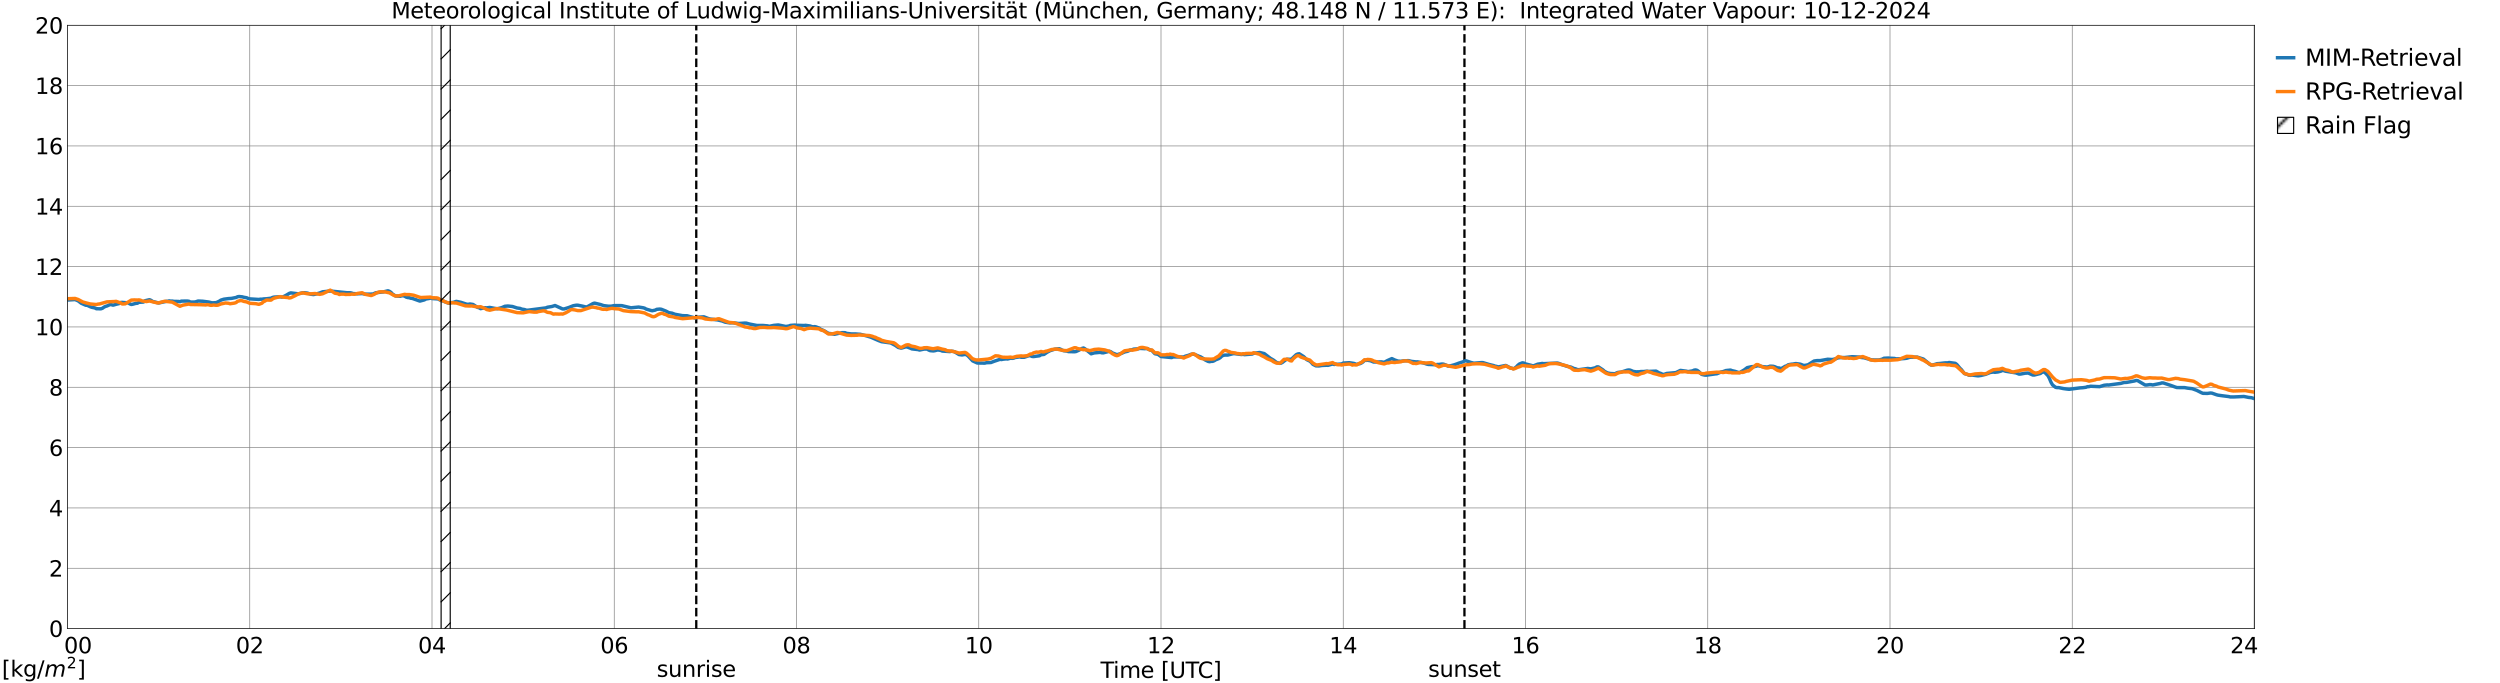 <?xml version="1.0" encoding="utf-8" standalone="no"?>
<!DOCTYPE svg PUBLIC "-//W3C//DTD SVG 1.1//EN"
  "http://www.w3.org/Graphics/SVG/1.1/DTD/svg11.dtd">
<svg xmlns:xlink="http://www.w3.org/1999/xlink" width="1085.4pt" height="296.64pt" viewBox="0 0 1085.4 296.64" xmlns="http://www.w3.org/2000/svg" version="1.1">
 <defs>
  <style type="text/css">*{stroke-linejoin: round; stroke-linecap: butt}</style>
 </defs>
 <g id="figure_1">
  <g id="patch_1">
   <path d="M 0 296.64 
L 1085.4 296.64 
L 1085.4 0 
L 0 0 
z
" style="fill: #ffffff"/>
  </g>
  <g id="axes_1">
   <g id="patch_2">
    <path d="M 29.306 272.909 
L 978.814 272.909 
L 978.814 10.976 
L 29.306 10.976 
z
" style="fill: #ffffff"/>
   </g>
   <g id="patch_3">
    <path d="M 978.814 272.909 
L 978.814 272.909 
L 978.814 10.976 
L 978.814 10.976 
z
" clip-path="url(#pd3b94f1fb0)" style="fill: #d3d3d3; stroke: #d3d3d3; stroke-linejoin: miter"/>
   </g>
   <g id="matplotlib.axis_1">
    <g id="xtick_1">
     <g id="line2d_1">
      <path d="M 29.306 272.909 
L 29.306 10.976 
" clip-path="url(#pd3b94f1fb0)" style="fill: none; stroke: #808080; stroke-width: 0.3; stroke-linecap: square"/>
     </g>
     <g id="line2d_2"/>
     <g id="text_1">
      <!--    00 -->
      <g transform="translate(18.733 283.627) scale(0.095 -0.095)">
       <defs>
        <path id="DejaVuSans-20" transform="scale(0.016)"/>
        <path id="DejaVuSans-30" d="M 2034 4250 
Q 1547 4250 1301 3770 
Q 1056 3291 1056 2328 
Q 1056 1369 1301 889 
Q 1547 409 2034 409 
Q 2525 409 2770 889 
Q 3016 1369 3016 2328 
Q 3016 3291 2770 3770 
Q 2525 4250 2034 4250 
z
M 2034 4750 
Q 2819 4750 3233 4129 
Q 3647 3509 3647 2328 
Q 3647 1150 3233 529 
Q 2819 -91 2034 -91 
Q 1250 -91 836 529 
Q 422 1150 422 2328 
Q 422 3509 836 4129 
Q 1250 4750 2034 4750 
z
" transform="scale(0.016)"/>
       </defs>
       <use xlink:href="#DejaVuSans-20"/>
       <use xlink:href="#DejaVuSans-20" transform="translate(31.787 0)"/>
       <use xlink:href="#DejaVuSans-20" transform="translate(63.574 0)"/>
       <use xlink:href="#DejaVuSans-30" transform="translate(95.361 0)"/>
       <use xlink:href="#DejaVuSans-30" transform="translate(158.984 0)"/>
      </g>
     </g>
    </g>
    <g id="xtick_2">
     <g id="line2d_3">
      <path d="M 108.431 272.909 
L 108.431 10.976 
" clip-path="url(#pd3b94f1fb0)" style="fill: none; stroke: #808080; stroke-width: 0.3; stroke-linecap: square"/>
     </g>
     <g id="line2d_4"/>
     <g id="text_2">
      <!-- 02 -->
      <g transform="translate(102.387 283.627) scale(0.095 -0.095)">
       <defs>
        <path id="DejaVuSans-32" d="M 1228 531 
L 3431 531 
L 3431 0 
L 469 0 
L 469 531 
Q 828 903 1448 1529 
Q 2069 2156 2228 2338 
Q 2531 2678 2651 2914 
Q 2772 3150 2772 3378 
Q 2772 3750 2511 3984 
Q 2250 4219 1831 4219 
Q 1534 4219 1204 4116 
Q 875 4013 500 3803 
L 500 4441 
Q 881 4594 1212 4672 
Q 1544 4750 1819 4750 
Q 2544 4750 2975 4387 
Q 3406 4025 3406 3419 
Q 3406 3131 3298 2873 
Q 3191 2616 2906 2266 
Q 2828 2175 2409 1742 
Q 1991 1309 1228 531 
z
" transform="scale(0.016)"/>
       </defs>
       <use xlink:href="#DejaVuSans-30"/>
       <use xlink:href="#DejaVuSans-32" transform="translate(63.623 0)"/>
      </g>
     </g>
    </g>
    <g id="xtick_3">
     <g id="line2d_5">
      <path d="M 187.557 272.909 
L 187.557 10.976 
" clip-path="url(#pd3b94f1fb0)" style="fill: none; stroke: #808080; stroke-width: 0.3; stroke-linecap: square"/>
     </g>
     <g id="line2d_6"/>
     <g id="text_3">
      <!-- 04 -->
      <g transform="translate(181.513 283.627) scale(0.095 -0.095)">
       <defs>
        <path id="DejaVuSans-34" d="M 2419 4116 
L 825 1625 
L 2419 1625 
L 2419 4116 
z
M 2253 4666 
L 3047 4666 
L 3047 1625 
L 3713 1625 
L 3713 1100 
L 3047 1100 
L 3047 0 
L 2419 0 
L 2419 1100 
L 313 1100 
L 313 1709 
L 2253 4666 
z
" transform="scale(0.016)"/>
       </defs>
       <use xlink:href="#DejaVuSans-30"/>
       <use xlink:href="#DejaVuSans-34" transform="translate(63.623 0)"/>
      </g>
     </g>
    </g>
    <g id="xtick_4">
     <g id="line2d_7">
      <path d="M 266.683 272.909 
L 266.683 10.976 
" clip-path="url(#pd3b94f1fb0)" style="fill: none; stroke: #808080; stroke-width: 0.3; stroke-linecap: square"/>
     </g>
     <g id="line2d_8"/>
     <g id="text_4">
      <!-- 06 -->
      <g transform="translate(260.638 283.627) scale(0.095 -0.095)">
       <defs>
        <path id="DejaVuSans-36" d="M 2113 2584 
Q 1688 2584 1439 2293 
Q 1191 2003 1191 1497 
Q 1191 994 1439 701 
Q 1688 409 2113 409 
Q 2538 409 2786 701 
Q 3034 994 3034 1497 
Q 3034 2003 2786 2293 
Q 2538 2584 2113 2584 
z
M 3366 4563 
L 3366 3988 
Q 3128 4100 2886 4159 
Q 2644 4219 2406 4219 
Q 1781 4219 1451 3797 
Q 1122 3375 1075 2522 
Q 1259 2794 1537 2939 
Q 1816 3084 2150 3084 
Q 2853 3084 3261 2657 
Q 3669 2231 3669 1497 
Q 3669 778 3244 343 
Q 2819 -91 2113 -91 
Q 1303 -91 875 529 
Q 447 1150 447 2328 
Q 447 3434 972 4092 
Q 1497 4750 2381 4750 
Q 2619 4750 2861 4703 
Q 3103 4656 3366 4563 
z
" transform="scale(0.016)"/>
       </defs>
       <use xlink:href="#DejaVuSans-30"/>
       <use xlink:href="#DejaVuSans-36" transform="translate(63.623 0)"/>
      </g>
     </g>
    </g>
    <g id="xtick_5">
     <g id="line2d_9">
      <path d="M 345.808 272.909 
L 345.808 10.976 
" clip-path="url(#pd3b94f1fb0)" style="fill: none; stroke: #808080; stroke-width: 0.3; stroke-linecap: square"/>
     </g>
     <g id="line2d_10"/>
     <g id="text_5">
      <!-- 08 -->
      <g transform="translate(339.764 283.627) scale(0.095 -0.095)">
       <defs>
        <path id="DejaVuSans-38" d="M 2034 2216 
Q 1584 2216 1326 1975 
Q 1069 1734 1069 1313 
Q 1069 891 1326 650 
Q 1584 409 2034 409 
Q 2484 409 2743 651 
Q 3003 894 3003 1313 
Q 3003 1734 2745 1975 
Q 2488 2216 2034 2216 
z
M 1403 2484 
Q 997 2584 770 2862 
Q 544 3141 544 3541 
Q 544 4100 942 4425 
Q 1341 4750 2034 4750 
Q 2731 4750 3128 4425 
Q 3525 4100 3525 3541 
Q 3525 3141 3298 2862 
Q 3072 2584 2669 2484 
Q 3125 2378 3379 2068 
Q 3634 1759 3634 1313 
Q 3634 634 3220 271 
Q 2806 -91 2034 -91 
Q 1263 -91 848 271 
Q 434 634 434 1313 
Q 434 1759 690 2068 
Q 947 2378 1403 2484 
z
M 1172 3481 
Q 1172 3119 1398 2916 
Q 1625 2713 2034 2713 
Q 2441 2713 2670 2916 
Q 2900 3119 2900 3481 
Q 2900 3844 2670 4047 
Q 2441 4250 2034 4250 
Q 1625 4250 1398 4047 
Q 1172 3844 1172 3481 
z
" transform="scale(0.016)"/>
       </defs>
       <use xlink:href="#DejaVuSans-30"/>
       <use xlink:href="#DejaVuSans-38" transform="translate(63.623 0)"/>
      </g>
     </g>
    </g>
    <g id="xtick_6">
     <g id="line2d_11">
      <path d="M 424.934 272.909 
L 424.934 10.976 
" clip-path="url(#pd3b94f1fb0)" style="fill: none; stroke: #808080; stroke-width: 0.3; stroke-linecap: square"/>
     </g>
     <g id="line2d_12"/>
     <g id="text_6">
      <!-- 10 -->
      <g transform="translate(418.89 283.627) scale(0.095 -0.095)">
       <defs>
        <path id="DejaVuSans-31" d="M 794 531 
L 1825 531 
L 1825 4091 
L 703 3866 
L 703 4441 
L 1819 4666 
L 2450 4666 
L 2450 531 
L 3481 531 
L 3481 0 
L 794 0 
L 794 531 
z
" transform="scale(0.016)"/>
       </defs>
       <use xlink:href="#DejaVuSans-31"/>
       <use xlink:href="#DejaVuSans-30" transform="translate(63.623 0)"/>
      </g>
     </g>
    </g>
    <g id="xtick_7">
     <g id="line2d_13">
      <path d="M 504.06 272.909 
L 504.06 10.976 
" clip-path="url(#pd3b94f1fb0)" style="fill: none; stroke: #808080; stroke-width: 0.3; stroke-linecap: square"/>
     </g>
     <g id="line2d_14"/>
     <g id="text_7">
      <!-- 12 -->
      <g transform="translate(498.015 283.627) scale(0.095 -0.095)">
       <use xlink:href="#DejaVuSans-31"/>
       <use xlink:href="#DejaVuSans-32" transform="translate(63.623 0)"/>
      </g>
     </g>
    </g>
    <g id="xtick_8">
     <g id="line2d_15">
      <path d="M 583.185 272.909 
L 583.185 10.976 
" clip-path="url(#pd3b94f1fb0)" style="fill: none; stroke: #808080; stroke-width: 0.3; stroke-linecap: square"/>
     </g>
     <g id="line2d_16"/>
     <g id="text_8">
      <!-- 14 -->
      <g transform="translate(577.141 283.627) scale(0.095 -0.095)">
       <use xlink:href="#DejaVuSans-31"/>
       <use xlink:href="#DejaVuSans-34" transform="translate(63.623 0)"/>
      </g>
     </g>
    </g>
    <g id="xtick_9">
     <g id="line2d_17">
      <path d="M 662.311 272.909 
L 662.311 10.976 
" clip-path="url(#pd3b94f1fb0)" style="fill: none; stroke: #808080; stroke-width: 0.3; stroke-linecap: square"/>
     </g>
     <g id="line2d_18"/>
     <g id="text_9">
      <!-- 16 -->
      <g transform="translate(656.267 283.627) scale(0.095 -0.095)">
       <use xlink:href="#DejaVuSans-31"/>
       <use xlink:href="#DejaVuSans-36" transform="translate(63.623 0)"/>
      </g>
     </g>
    </g>
    <g id="xtick_10">
     <g id="line2d_19">
      <path d="M 741.437 272.909 
L 741.437 10.976 
" clip-path="url(#pd3b94f1fb0)" style="fill: none; stroke: #808080; stroke-width: 0.3; stroke-linecap: square"/>
     </g>
     <g id="line2d_20"/>
     <g id="text_10">
      <!-- 18 -->
      <g transform="translate(735.392 283.627) scale(0.095 -0.095)">
       <use xlink:href="#DejaVuSans-31"/>
       <use xlink:href="#DejaVuSans-38" transform="translate(63.623 0)"/>
      </g>
     </g>
    </g>
    <g id="xtick_11">
     <g id="line2d_21">
      <path d="M 820.562 272.909 
L 820.562 10.976 
" clip-path="url(#pd3b94f1fb0)" style="fill: none; stroke: #808080; stroke-width: 0.3; stroke-linecap: square"/>
     </g>
     <g id="line2d_22"/>
     <g id="text_11">
      <!-- 20 -->
      <g transform="translate(814.518 283.627) scale(0.095 -0.095)">
       <use xlink:href="#DejaVuSans-32"/>
       <use xlink:href="#DejaVuSans-30" transform="translate(63.623 0)"/>
      </g>
     </g>
    </g>
    <g id="xtick_12">
     <g id="line2d_23">
      <path d="M 899.688 272.909 
L 899.688 10.976 
" clip-path="url(#pd3b94f1fb0)" style="fill: none; stroke: #808080; stroke-width: 0.3; stroke-linecap: square"/>
     </g>
     <g id="line2d_24"/>
     <g id="text_12">
      <!-- 22 -->
      <g transform="translate(893.644 283.627) scale(0.095 -0.095)">
       <use xlink:href="#DejaVuSans-32"/>
       <use xlink:href="#DejaVuSans-32" transform="translate(63.623 0)"/>
      </g>
     </g>
    </g>
    <g id="xtick_13">
     <g id="line2d_25">
      <path d="M 978.814 272.909 
L 978.814 10.976 
" clip-path="url(#pd3b94f1fb0)" style="fill: none; stroke: #808080; stroke-width: 0.3; stroke-linecap: square"/>
     </g>
     <g id="line2d_26"/>
     <g id="text_13">
      <!-- 24    -->
      <g transform="translate(968.241 283.627) scale(0.095 -0.095)">
       <use xlink:href="#DejaVuSans-32"/>
       <use xlink:href="#DejaVuSans-34" transform="translate(63.623 0)"/>
       <use xlink:href="#DejaVuSans-20" transform="translate(127.246 0)"/>
       <use xlink:href="#DejaVuSans-20" transform="translate(159.033 0)"/>
       <use xlink:href="#DejaVuSans-20" transform="translate(190.82 0)"/>
      </g>
     </g>
    </g>
    <g id="text_14">
     <!-- Time [UTC] -->
     <g transform="translate(477.806 294.322) scale(0.095 -0.095)">
      <defs>
       <path id="DejaVuSans-54" d="M -19 4666 
L 3928 4666 
L 3928 4134 
L 2272 4134 
L 2272 0 
L 1638 0 
L 1638 4134 
L -19 4134 
L -19 4666 
z
" transform="scale(0.016)"/>
       <path id="DejaVuSans-69" d="M 603 3500 
L 1178 3500 
L 1178 0 
L 603 0 
L 603 3500 
z
M 603 4863 
L 1178 4863 
L 1178 4134 
L 603 4134 
L 603 4863 
z
" transform="scale(0.016)"/>
       <path id="DejaVuSans-6d" d="M 3328 2828 
Q 3544 3216 3844 3400 
Q 4144 3584 4550 3584 
Q 5097 3584 5394 3201 
Q 5691 2819 5691 2113 
L 5691 0 
L 5113 0 
L 5113 2094 
Q 5113 2597 4934 2840 
Q 4756 3084 4391 3084 
Q 3944 3084 3684 2787 
Q 3425 2491 3425 1978 
L 3425 0 
L 2847 0 
L 2847 2094 
Q 2847 2600 2669 2842 
Q 2491 3084 2119 3084 
Q 1678 3084 1418 2786 
Q 1159 2488 1159 1978 
L 1159 0 
L 581 0 
L 581 3500 
L 1159 3500 
L 1159 2956 
Q 1356 3278 1631 3431 
Q 1906 3584 2284 3584 
Q 2666 3584 2933 3390 
Q 3200 3197 3328 2828 
z
" transform="scale(0.016)"/>
       <path id="DejaVuSans-65" d="M 3597 1894 
L 3597 1613 
L 953 1613 
Q 991 1019 1311 708 
Q 1631 397 2203 397 
Q 2534 397 2845 478 
Q 3156 559 3463 722 
L 3463 178 
Q 3153 47 2828 -22 
Q 2503 -91 2169 -91 
Q 1331 -91 842 396 
Q 353 884 353 1716 
Q 353 2575 817 3079 
Q 1281 3584 2069 3584 
Q 2775 3584 3186 3129 
Q 3597 2675 3597 1894 
z
M 3022 2063 
Q 3016 2534 2758 2815 
Q 2500 3097 2075 3097 
Q 1594 3097 1305 2825 
Q 1016 2553 972 2059 
L 3022 2063 
z
" transform="scale(0.016)"/>
       <path id="DejaVuSans-5b" d="M 550 4863 
L 1875 4863 
L 1875 4416 
L 1125 4416 
L 1125 -397 
L 1875 -397 
L 1875 -844 
L 550 -844 
L 550 4863 
z
" transform="scale(0.016)"/>
       <path id="DejaVuSans-55" d="M 556 4666 
L 1191 4666 
L 1191 1831 
Q 1191 1081 1462 751 
Q 1734 422 2344 422 
Q 2950 422 3222 751 
Q 3494 1081 3494 1831 
L 3494 4666 
L 4128 4666 
L 4128 1753 
Q 4128 841 3676 375 
Q 3225 -91 2344 -91 
Q 1459 -91 1007 375 
Q 556 841 556 1753 
L 556 4666 
z
" transform="scale(0.016)"/>
       <path id="DejaVuSans-43" d="M 4122 4306 
L 4122 3641 
Q 3803 3938 3442 4084 
Q 3081 4231 2675 4231 
Q 1875 4231 1450 3742 
Q 1025 3253 1025 2328 
Q 1025 1406 1450 917 
Q 1875 428 2675 428 
Q 3081 428 3442 575 
Q 3803 722 4122 1019 
L 4122 359 
Q 3791 134 3420 21 
Q 3050 -91 2638 -91 
Q 1578 -91 968 557 
Q 359 1206 359 2328 
Q 359 3453 968 4101 
Q 1578 4750 2638 4750 
Q 3056 4750 3426 4639 
Q 3797 4528 4122 4306 
z
" transform="scale(0.016)"/>
       <path id="DejaVuSans-5d" d="M 1947 4863 
L 1947 -844 
L 622 -844 
L 622 -397 
L 1369 -397 
L 1369 4416 
L 622 4416 
L 622 4863 
L 1947 4863 
z
" transform="scale(0.016)"/>
      </defs>
      <use xlink:href="#DejaVuSans-54"/>
      <use xlink:href="#DejaVuSans-69" transform="translate(57.959 0)"/>
      <use xlink:href="#DejaVuSans-6d" transform="translate(85.742 0)"/>
      <use xlink:href="#DejaVuSans-65" transform="translate(183.154 0)"/>
      <use xlink:href="#DejaVuSans-20" transform="translate(244.678 0)"/>
      <use xlink:href="#DejaVuSans-5b" transform="translate(276.465 0)"/>
      <use xlink:href="#DejaVuSans-55" transform="translate(315.479 0)"/>
      <use xlink:href="#DejaVuSans-54" transform="translate(388.672 0)"/>
      <use xlink:href="#DejaVuSans-43" transform="translate(443.881 0)"/>
      <use xlink:href="#DejaVuSans-5d" transform="translate(513.705 0)"/>
     </g>
    </g>
   </g>
   <g id="matplotlib.axis_2">
    <g id="ytick_1">
     <g id="line2d_27">
      <path d="M 29.306 272.909 
L 978.814 272.909 
" clip-path="url(#pd3b94f1fb0)" style="fill: none; stroke: #808080; stroke-width: 0.3; stroke-linecap: square"/>
     </g>
     <g id="line2d_28"/>
     <g id="text_15">
      <!-- 0 -->
      <g transform="translate(21.261 276.518) scale(0.095 -0.095)">
       <use xlink:href="#DejaVuSans-30"/>
      </g>
     </g>
    </g>
    <g id="ytick_2">
     <g id="line2d_29">
      <path d="M 29.306 246.715 
L 978.814 246.715 
" clip-path="url(#pd3b94f1fb0)" style="fill: none; stroke: #808080; stroke-width: 0.3; stroke-linecap: square"/>
     </g>
     <g id="line2d_30"/>
     <g id="text_16">
      <!-- 2 -->
      <g transform="translate(21.261 250.325) scale(0.095 -0.095)">
       <use xlink:href="#DejaVuSans-32"/>
      </g>
     </g>
    </g>
    <g id="ytick_3">
     <g id="line2d_31">
      <path d="M 29.306 220.522 
L 978.814 220.522 
" clip-path="url(#pd3b94f1fb0)" style="fill: none; stroke: #808080; stroke-width: 0.3; stroke-linecap: square"/>
     </g>
     <g id="line2d_32"/>
     <g id="text_17">
      <!-- 4 -->
      <g transform="translate(21.261 224.131) scale(0.095 -0.095)">
       <use xlink:href="#DejaVuSans-34"/>
      </g>
     </g>
    </g>
    <g id="ytick_4">
     <g id="line2d_33">
      <path d="M 29.306 194.329 
L 978.814 194.329 
" clip-path="url(#pd3b94f1fb0)" style="fill: none; stroke: #808080; stroke-width: 0.3; stroke-linecap: square"/>
     </g>
     <g id="line2d_34"/>
     <g id="text_18">
      <!-- 6 -->
      <g transform="translate(21.261 197.938) scale(0.095 -0.095)">
       <use xlink:href="#DejaVuSans-36"/>
      </g>
     </g>
    </g>
    <g id="ytick_5">
     <g id="line2d_35">
      <path d="M 29.306 168.136 
L 978.814 168.136 
" clip-path="url(#pd3b94f1fb0)" style="fill: none; stroke: #808080; stroke-width: 0.3; stroke-linecap: square"/>
     </g>
     <g id="line2d_36"/>
     <g id="text_19">
      <!-- 8 -->
      <g transform="translate(21.261 171.745) scale(0.095 -0.095)">
       <use xlink:href="#DejaVuSans-38"/>
      </g>
     </g>
    </g>
    <g id="ytick_6">
     <g id="line2d_37">
      <path d="M 29.306 141.942 
L 978.814 141.942 
" clip-path="url(#pd3b94f1fb0)" style="fill: none; stroke: #808080; stroke-width: 0.3; stroke-linecap: square"/>
     </g>
     <g id="line2d_38"/>
     <g id="text_20">
      <!-- 10 -->
      <g transform="translate(15.217 145.551) scale(0.095 -0.095)">
       <use xlink:href="#DejaVuSans-31"/>
       <use xlink:href="#DejaVuSans-30" transform="translate(63.623 0)"/>
      </g>
     </g>
    </g>
    <g id="ytick_7">
     <g id="line2d_39">
      <path d="M 29.306 115.749 
L 978.814 115.749 
" clip-path="url(#pd3b94f1fb0)" style="fill: none; stroke: #808080; stroke-width: 0.3; stroke-linecap: square"/>
     </g>
     <g id="line2d_40"/>
     <g id="text_21">
      <!-- 12 -->
      <g transform="translate(15.217 119.358) scale(0.095 -0.095)">
       <use xlink:href="#DejaVuSans-31"/>
       <use xlink:href="#DejaVuSans-32" transform="translate(63.623 0)"/>
      </g>
     </g>
    </g>
    <g id="ytick_8">
     <g id="line2d_41">
      <path d="M 29.306 89.556 
L 978.814 89.556 
" clip-path="url(#pd3b94f1fb0)" style="fill: none; stroke: #808080; stroke-width: 0.3; stroke-linecap: square"/>
     </g>
     <g id="line2d_42"/>
     <g id="text_22">
      <!-- 14 -->
      <g transform="translate(15.217 93.165) scale(0.095 -0.095)">
       <use xlink:href="#DejaVuSans-31"/>
       <use xlink:href="#DejaVuSans-34" transform="translate(63.623 0)"/>
      </g>
     </g>
    </g>
    <g id="ytick_9">
     <g id="line2d_43">
      <path d="M 29.306 63.362 
L 978.814 63.362 
" clip-path="url(#pd3b94f1fb0)" style="fill: none; stroke: #808080; stroke-width: 0.3; stroke-linecap: square"/>
     </g>
     <g id="line2d_44"/>
     <g id="text_23">
      <!-- 16 -->
      <g transform="translate(15.217 66.972) scale(0.095 -0.095)">
       <use xlink:href="#DejaVuSans-31"/>
       <use xlink:href="#DejaVuSans-36" transform="translate(63.623 0)"/>
      </g>
     </g>
    </g>
    <g id="ytick_10">
     <g id="line2d_45">
      <path d="M 29.306 37.169 
L 978.814 37.169 
" clip-path="url(#pd3b94f1fb0)" style="fill: none; stroke: #808080; stroke-width: 0.3; stroke-linecap: square"/>
     </g>
     <g id="line2d_46"/>
     <g id="text_24">
      <!-- 18 -->
      <g transform="translate(15.217 40.778) scale(0.095 -0.095)">
       <use xlink:href="#DejaVuSans-31"/>
       <use xlink:href="#DejaVuSans-38" transform="translate(63.623 0)"/>
      </g>
     </g>
    </g>
    <g id="ytick_11">
     <g id="line2d_47">
      <path d="M 29.306 10.976 
L 978.814 10.976 
" clip-path="url(#pd3b94f1fb0)" style="fill: none; stroke: #808080; stroke-width: 0.3; stroke-linecap: square"/>
     </g>
     <g id="line2d_48"/>
     <g id="text_25">
      <!-- 20 -->
      <g transform="translate(15.217 14.585) scale(0.095 -0.095)">
       <use xlink:href="#DejaVuSans-32"/>
       <use xlink:href="#DejaVuSans-30" transform="translate(63.623 0)"/>
      </g>
     </g>
    </g>
   </g>
   <g id="line2d_49">
    <path d="M 302.289 272.909 
L 302.289 10.976 
" clip-path="url(#pd3b94f1fb0)" style="fill: none; stroke-dasharray: 3.7,1.6; stroke-dashoffset: 0; stroke: #000000"/>
   </g>
   <g id="line2d_50">
    <path d="M 635.804 272.909 
L 635.804 10.976 
" clip-path="url(#pd3b94f1fb0)" style="fill: none; stroke-dasharray: 3.7,1.6; stroke-dashoffset: 0; stroke: #000000"/>
   </g>
   <g id="line2d_51">
    <path d="M 29.306 130.262 
L 32.603 130.066 
L 33.921 130.616 
L 35.24 131.637 
L 37.218 132.519 
L 37.878 132.561 
L 39.197 133.187 
L 39.856 133.419 
L 41.175 133.685 
L 41.834 134.04 
L 43.812 134.071 
L 44.472 133.844 
L 45.131 133.358 
L 45.79 133.029 
L 46.45 132.845 
L 47.768 132.232 
L 48.428 132.302 
L 49.087 132.494 
L 50.406 132.117 
L 51.725 131.796 
L 52.384 131.315 
L 53.043 131.281 
L 55.681 131.488 
L 56.34 131.923 
L 57 132.191 
L 57.659 132.08 
L 58.978 131.704 
L 59.637 131.667 
L 60.297 131.264 
L 62.275 131.149 
L 62.934 130.577 
L 64.912 130.116 
L 65.572 130.401 
L 66.231 130.866 
L 68.209 131.368 
L 68.869 131.548 
L 72.166 130.839 
L 72.825 130.81 
L 73.484 130.623 
L 74.144 130.733 
L 74.803 130.713 
L 75.462 130.835 
L 77.441 130.879 
L 78.1 131.001 
L 78.759 130.726 
L 81.397 130.716 
L 82.056 130.811 
L 82.716 131.157 
L 84.694 131.117 
L 86.013 130.698 
L 87.991 130.783 
L 89.969 131.04 
L 90.628 131.129 
L 91.947 131.453 
L 92.606 131.464 
L 93.925 131.375 
L 95.244 130.735 
L 95.903 130.301 
L 97.222 129.89 
L 99.2 129.633 
L 100.519 129.546 
L 102.497 129.156 
L 103.156 128.835 
L 103.816 128.74 
L 105.135 128.864 
L 105.794 129.047 
L 107.113 129.287 
L 107.772 129.586 
L 108.431 129.754 
L 112.388 130.009 
L 113.047 129.888 
L 113.707 129.917 
L 114.366 129.784 
L 115.685 129.709 
L 117.663 129.471 
L 118.322 129.147 
L 118.982 128.987 
L 121.619 128.819 
L 122.278 128.994 
L 122.938 128.857 
L 124.257 128.182 
L 125.575 127.385 
L 126.235 127.154 
L 129.532 127.565 
L 131.51 127.095 
L 132.169 127.09 
L 133.488 127.252 
L 134.807 127.726 
L 136.125 127.895 
L 137.444 127.583 
L 138.763 127.206 
L 140.082 126.688 
L 143.379 126.346 
L 150.632 127.088 
L 151.951 127.09 
L 152.61 127.208 
L 153.269 127.45 
L 155.247 127.557 
L 157.226 127.46 
L 158.544 127.687 
L 160.523 127.687 
L 161.841 127.679 
L 163.16 127.104 
L 165.798 126.796 
L 166.457 126.731 
L 168.435 126.239 
L 169.094 126.498 
L 169.754 126.945 
L 170.413 127.671 
L 171.732 128.5 
L 173.71 128.634 
L 174.37 128.443 
L 175.029 128.381 
L 175.688 128.593 
L 176.348 128.99 
L 177.007 129.186 
L 177.666 129.253 
L 178.326 129.481 
L 178.985 129.553 
L 182.282 130.727 
L 184.26 130.198 
L 184.92 129.814 
L 186.238 129.606 
L 186.898 129.386 
L 187.557 129.611 
L 190.195 129.795 
L 191.513 130.503 
L 192.173 130.63 
L 194.81 131.669 
L 196.129 131.351 
L 196.788 131.292 
L 198.107 130.841 
L 200.085 131.248 
L 202.723 132.112 
L 203.382 132.105 
L 204.042 131.979 
L 205.36 132.182 
L 206.679 133.042 
L 207.339 133.449 
L 207.998 133.619 
L 208.657 134.007 
L 210.635 133.582 
L 211.295 133.669 
L 212.614 133.477 
L 214.592 133.849 
L 215.91 134.045 
L 217.229 133.728 
L 217.889 133.544 
L 219.207 132.969 
L 220.526 132.861 
L 222.504 133.073 
L 224.482 133.713 
L 225.801 133.9 
L 226.461 134.187 
L 227.779 134.408 
L 228.439 134.645 
L 229.098 134.693 
L 236.351 133.755 
L 237.011 133.672 
L 237.67 133.384 
L 239.648 133.062 
L 240.967 132.643 
L 244.264 134.136 
L 244.923 134.127 
L 246.901 133.52 
L 248.88 132.736 
L 250.198 132.504 
L 250.858 132.506 
L 252.836 132.902 
L 254.155 133.216 
L 254.814 133.277 
L 257.451 131.797 
L 258.111 131.599 
L 259.43 131.908 
L 260.748 132.221 
L 262.067 132.679 
L 264.045 132.929 
L 265.364 132.929 
L 266.683 132.672 
L 269.98 132.692 
L 273.936 133.634 
L 277.233 133.309 
L 279.211 133.617 
L 279.87 133.801 
L 280.53 134.186 
L 282.508 134.77 
L 283.167 134.922 
L 284.486 134.633 
L 285.145 134.302 
L 286.464 134.185 
L 287.124 134.27 
L 289.102 135.054 
L 290.42 135.754 
L 291.739 135.95 
L 293.058 136.443 
L 296.355 137.047 
L 298.333 137.087 
L 299.652 137.479 
L 300.971 137.789 
L 301.63 138.065 
L 303.608 137.68 
L 305.586 137.544 
L 307.564 138.298 
L 308.224 138.5 
L 311.521 138.901 
L 313.499 139.357 
L 314.818 139.874 
L 316.796 140.187 
L 318.114 140.13 
L 320.752 140.442 
L 323.39 140.265 
L 324.049 140.3 
L 325.368 140.671 
L 328.665 141.313 
L 331.302 141.305 
L 333.28 141.476 
L 333.94 141.673 
L 335.918 141.27 
L 337.896 141.081 
L 339.215 141.339 
L 341.193 141.747 
L 342.512 141.536 
L 343.171 141.271 
L 345.149 141.131 
L 345.808 141.222 
L 349.105 141.322 
L 349.765 141.251 
L 351.743 141.53 
L 352.402 141.78 
L 353.062 141.896 
L 353.721 141.801 
L 354.38 141.948 
L 355.699 142.483 
L 356.359 142.984 
L 357.677 143.529 
L 359.655 144.727 
L 360.974 144.881 
L 362.293 145.135 
L 365.59 144.418 
L 366.909 144.447 
L 367.568 144.729 
L 369.546 144.964 
L 371.524 144.984 
L 372.843 145.093 
L 373.502 145.127 
L 376.14 145.802 
L 378.118 146.423 
L 381.415 147.855 
L 382.734 148.353 
L 386.69 148.887 
L 388.668 149.926 
L 389.987 150.848 
L 391.306 151.154 
L 393.284 150.584 
L 393.943 150.673 
L 395.262 151.19 
L 395.921 151.481 
L 398.559 151.774 
L 399.218 151.979 
L 400.537 151.704 
L 401.196 151.564 
L 402.515 151.544 
L 403.175 151.958 
L 403.834 152.236 
L 405.153 152.354 
L 405.812 152.271 
L 407.131 151.931 
L 408.45 152.137 
L 409.109 152.42 
L 412.406 152.652 
L 413.065 152.508 
L 413.725 152.539 
L 414.384 152.706 
L 416.362 153.939 
L 417.681 154.103 
L 419 153.862 
L 419.659 154.053 
L 420.318 154.565 
L 422.297 156.691 
L 424.275 157.596 
L 427.572 157.663 
L 428.231 157.48 
L 430.209 157.4 
L 431.528 156.892 
L 434.165 156.006 
L 434.825 156.099 
L 435.484 155.953 
L 436.803 155.813 
L 437.462 155.871 
L 438.781 155.511 
L 439.44 155.59 
L 440.1 155.487 
L 440.759 155.218 
L 442.737 154.945 
L 443.397 155.126 
L 444.716 155.103 
L 446.694 154.431 
L 447.353 154.439 
L 448.012 154.735 
L 448.672 154.813 
L 451.309 154.465 
L 451.969 154.021 
L 453.287 153.868 
L 454.606 152.945 
L 455.925 152.242 
L 457.903 151.613 
L 459.881 151.408 
L 460.541 151.662 
L 461.2 152.078 
L 461.859 152.27 
L 463.178 152.432 
L 463.838 152.652 
L 466.475 152.723 
L 467.134 152.628 
L 468.453 152.033 
L 469.772 151.265 
L 470.431 151.095 
L 471.091 151.47 
L 473.728 153.61 
L 475.047 153.221 
L 477.685 152.978 
L 478.344 153.161 
L 479.003 153.195 
L 480.981 152.69 
L 481.641 152.487 
L 482.3 152.743 
L 482.96 153.222 
L 484.278 153.742 
L 484.938 154.006 
L 486.256 153.608 
L 486.916 153.418 
L 488.235 152.811 
L 489.553 152.524 
L 490.872 151.897 
L 491.532 151.846 
L 492.191 151.573 
L 494.169 151.445 
L 494.828 151.264 
L 496.807 151.367 
L 498.125 151.359 
L 499.444 151.998 
L 500.103 152.154 
L 501.422 153.592 
L 502.741 153.839 
L 504.06 154.793 
L 508.675 155.248 
L 509.335 154.978 
L 513.95 154.984 
L 514.61 154.646 
L 515.929 154.286 
L 517.247 153.78 
L 517.907 153.725 
L 518.566 153.835 
L 520.544 154.687 
L 521.204 154.909 
L 522.522 155.697 
L 523.182 156.239 
L 524.501 156.897 
L 525.16 157.046 
L 525.819 156.897 
L 526.479 156.887 
L 527.138 156.629 
L 527.797 156.215 
L 529.116 155.704 
L 529.776 155.28 
L 530.435 154.638 
L 531.094 154.289 
L 531.754 154.162 
L 533.073 154.149 
L 535.051 153.631 
L 535.71 153.51 
L 539.007 153.922 
L 539.666 153.83 
L 540.326 153.981 
L 543.623 153.725 
L 544.282 153.398 
L 546.919 153.032 
L 548.898 153.515 
L 551.535 155.547 
L 552.854 156.314 
L 554.173 157.327 
L 555.491 157.762 
L 556.151 157.674 
L 556.81 157.323 
L 558.129 156.289 
L 558.788 155.965 
L 560.107 155.997 
L 560.766 155.871 
L 562.745 153.999 
L 563.404 153.696 
L 564.063 153.583 
L 566.042 154.847 
L 567.36 156.148 
L 568.679 156.785 
L 569.338 157.388 
L 569.998 158.172 
L 571.317 158.841 
L 572.635 158.878 
L 573.954 158.672 
L 575.932 158.585 
L 576.592 158.611 
L 578.57 158.033 
L 579.229 158.242 
L 579.889 158.14 
L 580.548 158.163 
L 582.526 158.011 
L 583.185 157.631 
L 585.823 157.466 
L 587.801 157.778 
L 589.12 158.242 
L 589.779 157.982 
L 590.439 157.886 
L 591.098 157.58 
L 591.757 157.135 
L 592.417 156.414 
L 593.076 156.471 
L 593.736 156.406 
L 595.054 156.633 
L 596.373 157.184 
L 598.351 157.162 
L 599.67 157.107 
L 600.989 157.301 
L 602.307 156.572 
L 604.286 155.684 
L 605.604 156.311 
L 606.923 156.765 
L 608.242 156.853 
L 609.561 156.636 
L 611.539 156.579 
L 612.858 156.896 
L 614.836 157.126 
L 615.495 157.111 
L 618.133 157.612 
L 619.451 158.082 
L 620.111 158.223 
L 623.408 158.356 
L 624.067 158.228 
L 624.726 158.229 
L 626.045 158.048 
L 626.705 158.096 
L 628.023 158.612 
L 628.683 158.962 
L 630.001 158.747 
L 631.32 158.395 
L 632.639 157.947 
L 633.298 157.685 
L 635.276 157.05 
L 635.936 156.68 
L 636.595 156.68 
L 638.573 157.349 
L 639.892 157.688 
L 643.189 157.42 
L 643.848 157.44 
L 646.486 158.236 
L 648.464 158.711 
L 649.123 158.969 
L 649.783 159.078 
L 650.442 159.309 
L 653.739 158.665 
L 655.717 159.707 
L 657.036 160.081 
L 657.695 159.809 
L 658.355 159.277 
L 659.014 158.566 
L 659.674 158.035 
L 660.992 157.508 
L 661.652 157.648 
L 662.311 157.982 
L 664.949 158.655 
L 665.608 158.897 
L 667.586 158.115 
L 668.905 157.909 
L 669.564 157.79 
L 670.224 157.886 
L 676.158 157.615 
L 676.817 157.792 
L 678.136 158.301 
L 680.114 158.959 
L 682.092 159.396 
L 683.411 160.006 
L 684.071 160.136 
L 684.73 160.418 
L 685.389 160.519 
L 689.346 159.968 
L 690.664 160.141 
L 692.643 159.673 
L 693.302 159.272 
L 693.961 159.285 
L 695.939 160.603 
L 696.599 161.212 
L 697.918 161.916 
L 699.236 162.168 
L 701.215 162.258 
L 701.874 161.896 
L 702.533 161.677 
L 703.852 161.553 
L 706.49 160.713 
L 707.149 160.617 
L 707.808 160.714 
L 709.127 161.271 
L 710.446 161.439 
L 711.765 161.41 
L 712.424 161.305 
L 713.743 161.292 
L 715.062 161.137 
L 715.721 161.253 
L 719.018 161.127 
L 720.337 161.896 
L 720.996 162.102 
L 721.655 162.436 
L 722.315 162.594 
L 723.633 162.131 
L 727.59 161.775 
L 729.568 160.808 
L 732.205 161.162 
L 732.865 161.347 
L 734.843 161.018 
L 735.502 160.704 
L 736.162 160.606 
L 736.821 160.789 
L 737.48 161.257 
L 738.799 162.545 
L 740.118 162.849 
L 740.777 162.887 
L 744.734 162.335 
L 745.393 162.283 
L 747.371 161.451 
L 748.031 161.354 
L 749.349 160.873 
L 751.327 160.675 
L 751.987 160.931 
L 753.306 161.229 
L 754.624 161.663 
L 755.284 161.765 
L 757.262 160.608 
L 758.581 159.611 
L 760.559 159.182 
L 761.878 159.135 
L 763.196 158.752 
L 765.174 159.168 
L 767.153 159.364 
L 767.812 159.246 
L 768.471 158.975 
L 769.79 159.021 
L 770.449 159.191 
L 771.768 159.741 
L 772.428 159.752 
L 773.087 160.006 
L 773.746 159.818 
L 775.065 159.027 
L 775.725 158.824 
L 776.384 158.37 
L 777.703 158.119 
L 778.362 158.077 
L 779.681 157.839 
L 781.659 158.115 
L 782.978 158.626 
L 783.637 158.639 
L 784.956 158.373 
L 787.593 156.741 
L 788.912 156.557 
L 790.231 156.557 
L 793.528 155.974 
L 795.506 156.091 
L 796.825 155.817 
L 798.143 155.338 
L 799.462 155.229 
L 800.781 155.236 
L 804.078 154.863 
L 807.375 155.036 
L 808.034 155.202 
L 809.353 155.346 
L 810.672 155.734 
L 812.65 156.263 
L 814.628 156.302 
L 815.947 156.272 
L 817.265 155.9 
L 817.925 155.538 
L 819.903 155.449 
L 820.562 155.529 
L 822.541 155.621 
L 823.2 155.813 
L 826.497 155.695 
L 827.816 155.545 
L 829.134 155.117 
L 831.112 155.048 
L 832.431 155.062 
L 835.069 155.893 
L 837.047 157.512 
L 837.706 158.086 
L 838.366 158.494 
L 839.025 158.492 
L 840.344 158.126 
L 841.003 157.901 
L 842.322 157.801 
L 844.3 157.556 
L 845.619 157.535 
L 846.278 157.376 
L 848.916 157.744 
L 849.575 158.24 
L 850.894 159.833 
L 851.553 160.466 
L 852.872 162.196 
L 854.191 162.569 
L 854.85 162.912 
L 855.51 162.951 
L 856.169 162.852 
L 858.806 163.18 
L 860.125 162.999 
L 862.103 162.509 
L 864.082 161.715 
L 865.4 161.521 
L 866.06 161.635 
L 867.378 161.491 
L 868.697 161.151 
L 869.357 160.831 
L 870.016 160.923 
L 870.675 161.161 
L 875.291 161.907 
L 876.61 162.427 
L 877.269 162.403 
L 879.247 162.029 
L 880.566 161.957 
L 882.544 162.814 
L 883.204 162.822 
L 885.841 162.155 
L 886.5 161.705 
L 887.16 161.457 
L 887.819 161.741 
L 889.138 163.101 
L 889.797 164.355 
L 890.457 165.943 
L 891.116 167.101 
L 892.435 168.16 
L 893.094 168.281 
L 893.754 168.268 
L 895.732 168.686 
L 897.051 168.874 
L 898.369 169.018 
L 902.985 168.408 
L 904.304 168.32 
L 905.622 168.142 
L 906.282 167.882 
L 906.941 167.866 
L 907.601 167.688 
L 911.557 167.872 
L 913.535 167.26 
L 914.854 167.121 
L 915.513 167.155 
L 920.788 166.452 
L 922.107 166.079 
L 923.426 166.007 
L 926.723 165.4 
L 927.382 165.173 
L 928.041 165.228 
L 929.36 166.01 
L 931.338 167.16 
L 931.998 167.158 
L 933.316 166.981 
L 933.976 167 
L 934.635 167.13 
L 937.932 166.467 
L 938.592 166.237 
L 939.251 166.271 
L 942.548 167.357 
L 944.526 168.082 
L 945.185 168.267 
L 947.823 168.272 
L 948.482 168.284 
L 949.801 168.525 
L 951.779 168.756 
L 953.757 169.482 
L 955.735 170.486 
L 956.395 170.756 
L 958.373 170.809 
L 959.692 170.629 
L 960.351 170.689 
L 962.329 171.386 
L 962.989 171.562 
L 964.967 171.837 
L 967.604 172.166 
L 968.264 172.328 
L 969.582 172.347 
L 973.539 172.171 
L 974.198 172.132 
L 975.517 172.39 
L 976.176 172.529 
L 977.495 172.664 
L 978.154 172.877 
L 978.154 172.877 
" clip-path="url(#pd3b94f1fb0)" style="fill: none; stroke: #1f77b4; stroke-width: 1.5; stroke-linecap: square"/>
   </g>
   <g id="line2d_52">
    <path d="M 29.306 129.691 
L 32.603 129.574 
L 33.921 130.017 
L 35.9 131.085 
L 37.218 131.466 
L 39.197 131.964 
L 41.834 132.217 
L 42.493 132.036 
L 43.153 131.98 
L 46.45 131.051 
L 47.768 130.998 
L 49.747 130.909 
L 50.406 130.828 
L 52.384 131.525 
L 53.043 131.976 
L 54.362 131.918 
L 57 130.292 
L 58.319 130.22 
L 59.637 130.269 
L 60.297 130.202 
L 60.956 130.316 
L 61.615 130.634 
L 62.934 130.846 
L 63.594 130.922 
L 64.912 130.688 
L 68.209 131.495 
L 68.869 131.496 
L 71.506 130.788 
L 74.803 131.19 
L 78.1 132.976 
L 79.419 132.475 
L 81.397 132.123 
L 82.056 132 
L 82.716 132.206 
L 86.672 132.277 
L 88.65 132.354 
L 89.309 132.398 
L 89.969 132.27 
L 90.628 132.343 
L 91.288 132.53 
L 91.947 132.555 
L 92.606 132.417 
L 93.925 132.55 
L 94.584 132.495 
L 95.903 131.971 
L 97.881 131.548 
L 99.2 131.661 
L 99.86 131.878 
L 101.838 131.579 
L 102.497 131.359 
L 103.156 130.82 
L 104.475 130.473 
L 105.135 130.578 
L 105.794 130.84 
L 107.113 131.093 
L 108.431 131.678 
L 111.069 131.845 
L 112.388 132.13 
L 113.707 131.644 
L 114.366 131.009 
L 115.025 130.714 
L 115.685 130.272 
L 117.663 130.317 
L 118.322 129.805 
L 118.982 129.469 
L 121.619 128.782 
L 122.938 129.005 
L 124.916 129.18 
L 125.575 129.376 
L 126.235 129.272 
L 128.213 128.351 
L 129.532 127.589 
L 131.51 127.144 
L 133.488 127.559 
L 134.807 127.575 
L 136.785 127.432 
L 138.763 127.794 
L 140.082 127.537 
L 143.379 125.967 
L 145.357 127.291 
L 146.676 127.503 
L 147.335 127.87 
L 147.994 127.692 
L 149.313 127.697 
L 149.972 127.839 
L 151.951 127.819 
L 152.61 127.694 
L 153.929 127.754 
L 155.247 127.391 
L 157.226 127.088 
L 158.544 127.775 
L 161.182 128.318 
L 162.501 127.77 
L 163.16 127.341 
L 164.479 126.808 
L 165.138 126.681 
L 167.116 126.729 
L 169.094 127.147 
L 171.073 128.275 
L 171.732 128.5 
L 173.051 128.451 
L 175.688 127.783 
L 176.348 127.901 
L 177.666 127.89 
L 178.985 128.074 
L 179.645 128.19 
L 182.282 129.079 
L 182.941 129.178 
L 184.26 129.106 
L 186.898 128.988 
L 187.557 129.273 
L 189.535 129.321 
L 190.195 129.474 
L 190.854 129.972 
L 192.832 130.816 
L 193.492 131.166 
L 194.81 131.582 
L 195.47 131.445 
L 196.788 131.452 
L 197.448 131.565 
L 198.107 131.548 
L 202.063 132.792 
L 204.042 132.869 
L 204.701 132.812 
L 207.339 133.266 
L 208.657 133.159 
L 209.976 133.705 
L 210.635 133.958 
L 211.295 134.398 
L 212.614 134.687 
L 215.251 134.062 
L 215.91 133.994 
L 219.867 134.589 
L 224.482 135.73 
L 227.12 135.829 
L 229.757 135.278 
L 231.736 135.507 
L 233.054 135.53 
L 233.714 135.287 
L 235.692 134.965 
L 236.351 134.971 
L 237.67 135.598 
L 238.989 135.76 
L 240.308 136.396 
L 240.967 136.293 
L 242.945 136.37 
L 243.604 136.291 
L 244.264 136.381 
L 245.583 135.83 
L 246.901 135.082 
L 247.561 134.612 
L 248.22 134.377 
L 249.539 134.546 
L 250.858 134.852 
L 252.176 134.854 
L 256.792 133.35 
L 257.451 133.332 
L 258.77 133.549 
L 259.43 133.75 
L 260.089 133.807 
L 261.408 134.231 
L 262.067 134.296 
L 262.726 134.246 
L 263.386 134.376 
L 264.045 134.173 
L 265.364 133.899 
L 266.023 133.893 
L 266.683 134.02 
L 268.661 134.145 
L 270.639 134.871 
L 271.958 135.041 
L 273.936 135.289 
L 275.914 135.361 
L 277.233 135.359 
L 279.87 135.869 
L 281.189 136.587 
L 281.849 136.798 
L 283.167 137.434 
L 283.827 137.514 
L 284.486 137.32 
L 285.805 136.497 
L 287.124 136.006 
L 287.783 136.109 
L 288.442 136.436 
L 289.102 136.576 
L 290.42 137.279 
L 292.399 137.581 
L 293.058 137.824 
L 296.355 138.367 
L 302.949 137.806 
L 304.927 138.034 
L 306.246 138.492 
L 308.883 138.756 
L 310.202 138.622 
L 310.861 138.644 
L 311.521 138.444 
L 312.18 138.383 
L 316.136 139.843 
L 316.796 139.996 
L 318.774 140.149 
L 321.411 141.108 
L 323.39 141.921 
L 324.708 142.101 
L 325.368 142.323 
L 326.027 142.338 
L 327.346 142.652 
L 328.005 142.646 
L 329.983 142.169 
L 331.961 142.148 
L 333.28 142.277 
L 334.599 142.272 
L 335.918 142.192 
L 339.874 142.509 
L 341.193 142.723 
L 341.852 142.664 
L 344.49 141.79 
L 345.149 141.991 
L 345.808 142.328 
L 347.787 142.602 
L 349.105 143.128 
L 350.424 142.651 
L 351.743 142.477 
L 355.04 142.718 
L 355.699 142.828 
L 356.359 143.252 
L 357.677 143.629 
L 359.655 145.019 
L 361.634 144.893 
L 363.612 144.33 
L 367.568 145.494 
L 369.546 145.615 
L 372.184 145.554 
L 372.843 145.424 
L 377.459 145.682 
L 378.777 146.002 
L 379.437 146.289 
L 380.096 146.448 
L 380.756 146.808 
L 382.074 147.326 
L 382.734 147.73 
L 384.712 148.251 
L 388.009 148.807 
L 388.668 149.187 
L 389.987 150.304 
L 390.646 150.665 
L 391.306 150.87 
L 393.284 149.834 
L 393.943 149.692 
L 394.603 149.718 
L 395.262 150.085 
L 395.921 150.302 
L 397.24 150.539 
L 398.559 150.985 
L 399.218 151.212 
L 399.878 151.248 
L 400.537 151.168 
L 401.196 150.973 
L 402.515 150.936 
L 404.493 151.314 
L 405.153 151.404 
L 407.131 151.025 
L 409.109 151.588 
L 410.428 151.836 
L 411.087 152.249 
L 413.065 152.433 
L 415.043 152.888 
L 416.362 153.286 
L 419 152.994 
L 419.659 153.334 
L 420.978 154.493 
L 421.637 155.22 
L 422.297 155.772 
L 423.615 156.246 
L 424.934 156.276 
L 428.89 155.908 
L 430.209 155.584 
L 432.187 154.468 
L 433.506 154.568 
L 434.825 154.989 
L 435.484 155.104 
L 437.462 155.148 
L 438.781 155.035 
L 439.44 155.203 
L 440.1 155.075 
L 441.419 154.696 
L 443.397 154.512 
L 444.056 154.608 
L 446.034 154.424 
L 447.353 153.691 
L 448.012 153.684 
L 448.672 153.218 
L 449.991 152.84 
L 450.65 152.91 
L 451.309 152.816 
L 451.969 152.591 
L 452.628 152.768 
L 453.287 152.755 
L 453.947 152.507 
L 454.606 152.393 
L 456.584 151.748 
L 458.563 151.545 
L 459.222 151.636 
L 460.541 151.969 
L 461.859 152.153 
L 463.178 152.233 
L 466.475 150.963 
L 467.134 150.997 
L 467.794 151.309 
L 470.431 151.837 
L 471.091 151.802 
L 471.75 151.988 
L 472.409 152.016 
L 473.069 152.25 
L 474.388 151.932 
L 475.047 151.732 
L 477.025 151.574 
L 479.663 151.918 
L 481.641 152.548 
L 482.96 153.572 
L 484.278 154.27 
L 484.938 154.431 
L 485.597 154.211 
L 488.235 152.303 
L 490.213 152.027 
L 490.872 151.92 
L 491.532 152.055 
L 493.51 151.704 
L 494.828 150.998 
L 495.488 150.847 
L 496.147 150.836 
L 498.125 151.285 
L 498.785 151.762 
L 499.444 152.007 
L 500.103 151.919 
L 501.422 153.176 
L 502.741 153.175 
L 503.4 153.531 
L 504.06 154.08 
L 506.038 154.047 
L 506.697 153.89 
L 507.357 153.966 
L 508.016 153.725 
L 508.675 153.921 
L 509.335 153.913 
L 511.313 154.766 
L 512.632 154.992 
L 513.95 155.45 
L 514.61 155.128 
L 516.588 154.358 
L 517.247 153.871 
L 517.907 153.584 
L 518.566 153.749 
L 520.544 155.2 
L 521.204 155.538 
L 522.522 155.829 
L 525.819 155.939 
L 527.138 155.791 
L 527.797 155.312 
L 529.116 154.559 
L 531.094 152.39 
L 531.754 152.103 
L 532.413 152.173 
L 533.073 152.494 
L 533.732 152.669 
L 534.391 152.996 
L 536.369 153.244 
L 537.029 153.49 
L 537.688 153.507 
L 539.007 153.731 
L 539.666 153.57 
L 540.326 153.612 
L 540.985 153.448 
L 543.623 153.43 
L 544.282 153.131 
L 546.919 153.83 
L 547.579 154.325 
L 548.898 154.955 
L 550.216 155.757 
L 551.535 156.271 
L 552.195 156.537 
L 552.854 157.03 
L 554.173 157.642 
L 555.491 157.729 
L 556.151 157.333 
L 557.47 156.024 
L 558.788 155.955 
L 559.448 156.212 
L 560.107 156.606 
L 560.766 156.71 
L 561.426 155.805 
L 562.745 154.662 
L 563.404 154.406 
L 564.063 154.467 
L 564.723 154.996 
L 566.042 155.471 
L 568.679 156.331 
L 569.998 157.632 
L 571.317 158.393 
L 571.976 158.432 
L 575.932 157.848 
L 576.592 157.931 
L 578.57 157.413 
L 579.229 157.838 
L 579.889 158.003 
L 580.548 158.335 
L 581.867 158.359 
L 582.526 158.495 
L 583.185 158.27 
L 585.823 158.05 
L 586.482 158.199 
L 587.142 158.514 
L 587.801 158.341 
L 588.46 158.461 
L 589.12 158.375 
L 590.439 157.584 
L 591.098 157.339 
L 592.417 156.193 
L 593.076 156.246 
L 593.736 156.042 
L 595.054 156.15 
L 595.714 156.349 
L 596.373 156.72 
L 597.692 157.07 
L 598.351 157.45 
L 600.989 158.01 
L 601.648 157.733 
L 602.307 157.584 
L 602.967 157.566 
L 603.626 157.356 
L 604.286 157.283 
L 605.604 157.397 
L 606.264 157.258 
L 606.923 157.235 
L 608.242 157.073 
L 608.901 156.8 
L 610.22 156.653 
L 611.539 156.798 
L 613.517 157.794 
L 614.176 157.743 
L 614.836 157.862 
L 616.814 157.354 
L 618.792 157.615 
L 621.429 157.439 
L 622.089 157.68 
L 624.726 159.28 
L 626.705 158.558 
L 628.023 158.622 
L 629.342 159.009 
L 631.98 159.48 
L 633.298 159.188 
L 636.595 158.332 
L 637.914 158.274 
L 639.233 158.017 
L 641.211 157.933 
L 642.53 157.958 
L 644.508 158.134 
L 649.783 159.545 
L 650.442 159.888 
L 651.102 159.729 
L 652.42 159.267 
L 653.08 159.14 
L 653.739 158.836 
L 655.717 159.86 
L 656.377 159.863 
L 657.036 160.205 
L 657.695 160.021 
L 659.014 159.428 
L 659.674 159.243 
L 660.992 158.665 
L 662.311 158.87 
L 664.949 159.065 
L 665.608 159.364 
L 666.927 159.011 
L 667.586 158.898 
L 668.246 159.005 
L 670.883 158.605 
L 672.202 158.049 
L 672.861 157.886 
L 675.499 157.825 
L 676.817 158.026 
L 680.114 158.81 
L 682.092 159.771 
L 682.752 160.322 
L 683.411 160.725 
L 685.389 160.797 
L 686.049 160.639 
L 688.027 160.488 
L 690.664 161.145 
L 691.983 160.734 
L 693.961 159.841 
L 695.28 160.722 
L 697.258 162.053 
L 698.577 162.503 
L 699.236 162.627 
L 701.215 162.625 
L 702.533 161.918 
L 703.852 161.579 
L 704.511 161.458 
L 705.83 161.474 
L 707.149 161.434 
L 707.808 161.693 
L 708.468 162.112 
L 709.786 162.639 
L 711.105 162.819 
L 712.424 162.212 
L 713.743 161.901 
L 715.062 161.276 
L 715.721 161.361 
L 717.04 161.795 
L 717.699 162.093 
L 719.677 162.568 
L 720.337 162.801 
L 720.996 162.915 
L 721.655 163.151 
L 722.315 163.09 
L 722.974 162.818 
L 724.293 162.632 
L 726.93 162.483 
L 728.249 162.051 
L 728.909 161.648 
L 729.568 161.396 
L 730.227 161.456 
L 731.546 161.345 
L 732.865 161.57 
L 733.524 161.571 
L 734.184 161.692 
L 736.821 161.671 
L 737.48 161.735 
L 738.799 162.241 
L 740.118 162.212 
L 740.777 161.993 
L 745.393 161.577 
L 747.371 161.622 
L 748.031 161.741 
L 749.349 161.537 
L 750.668 161.744 
L 751.327 161.717 
L 751.987 161.89 
L 753.965 161.9 
L 755.284 161.848 
L 755.943 161.631 
L 756.602 161.687 
L 757.262 161.527 
L 757.921 161.225 
L 758.581 161.069 
L 759.24 161.033 
L 762.537 158.296 
L 763.196 158.281 
L 765.174 159.308 
L 766.493 159.728 
L 767.153 159.78 
L 767.812 159.704 
L 768.471 159.455 
L 769.79 159.529 
L 771.109 160.405 
L 771.768 160.834 
L 773.087 161.15 
L 773.746 160.723 
L 775.065 159.568 
L 775.725 159.228 
L 776.384 158.711 
L 777.043 158.49 
L 780.34 158.278 
L 781.659 159.052 
L 782.978 159.744 
L 783.637 159.726 
L 786.275 158.579 
L 786.934 158.233 
L 787.593 158.187 
L 789.572 158.577 
L 790.231 158.846 
L 790.89 158.633 
L 791.55 158.122 
L 794.187 157.307 
L 794.847 157.27 
L 796.165 156.437 
L 798.143 154.782 
L 800.122 155.374 
L 801.44 155.496 
L 802.1 155.398 
L 802.759 155.561 
L 803.419 155.485 
L 804.737 155.658 
L 806.056 155.507 
L 806.715 155.205 
L 808.034 154.983 
L 808.694 154.773 
L 811.331 155.785 
L 811.99 156.246 
L 813.969 156.52 
L 815.287 156.433 
L 816.606 156.387 
L 817.265 156.45 
L 817.925 156.391 
L 820.562 156.402 
L 823.859 156.166 
L 824.519 156.018 
L 827.816 154.69 
L 829.134 154.753 
L 830.453 154.823 
L 831.112 155.067 
L 832.431 155.157 
L 833.75 155.776 
L 834.409 156.161 
L 835.069 156.407 
L 838.366 158.365 
L 839.025 158.525 
L 841.663 158.181 
L 842.322 158.307 
L 844.3 158.259 
L 845.619 158.461 
L 846.278 158.351 
L 846.938 158.565 
L 848.916 158.759 
L 849.575 159.159 
L 852.872 162.124 
L 854.85 162.756 
L 855.51 162.756 
L 857.488 162.343 
L 859.466 162.221 
L 860.125 162.153 
L 861.444 162.297 
L 862.103 162.245 
L 862.763 162 
L 863.422 161.53 
L 865.4 160.523 
L 867.378 160.316 
L 868.038 160.298 
L 869.357 159.917 
L 870.675 160.541 
L 871.994 160.793 
L 872.653 161.033 
L 873.313 161.412 
L 873.972 161.523 
L 875.291 161.227 
L 876.61 161.011 
L 877.269 160.754 
L 879.247 160.46 
L 880.566 160.235 
L 881.225 160.533 
L 882.544 161.489 
L 883.204 161.813 
L 883.863 162.002 
L 885.182 161.713 
L 887.16 160.456 
L 887.819 160.447 
L 889.138 161.273 
L 891.116 163.664 
L 892.435 164.958 
L 894.413 166.01 
L 896.391 165.812 
L 897.051 165.592 
L 899.688 165.029 
L 903.644 164.851 
L 905.622 165.089 
L 906.282 165.224 
L 906.941 165.481 
L 908.26 165.217 
L 909.579 164.93 
L 910.238 164.657 
L 911.557 164.565 
L 912.876 164.14 
L 913.535 163.959 
L 915.513 163.951 
L 918.151 164.021 
L 920.788 164.552 
L 922.766 164.271 
L 923.426 164.342 
L 925.404 163.971 
L 926.723 163.457 
L 927.382 163.161 
L 928.041 163.243 
L 930.02 164.03 
L 931.338 164.263 
L 933.316 163.991 
L 934.635 164.104 
L 935.954 164.123 
L 936.613 164.166 
L 938.592 164.148 
L 941.229 164.787 
L 941.888 164.794 
L 944.526 164.252 
L 945.845 164.385 
L 946.504 164.622 
L 948.482 164.851 
L 951.779 165.396 
L 952.438 165.549 
L 953.757 166.294 
L 955.735 167.674 
L 956.395 168.007 
L 957.054 167.893 
L 958.373 167.342 
L 959.692 166.757 
L 960.351 166.87 
L 961.01 167.255 
L 962.329 167.667 
L 962.989 168.014 
L 966.285 168.854 
L 967.604 169.351 
L 968.923 169.644 
L 969.582 169.754 
L 974.857 169.573 
L 976.176 169.834 
L 978.154 170.167 
L 978.154 170.167 
" clip-path="url(#pd3b94f1fb0)" style="fill: none; stroke: #ff7f0e; stroke-width: 1.5; stroke-linecap: square"/>
   </g>
   <g id="line2d_53">
    <path clip-path="url(#pd3b94f1fb0)" style="fill: none; stroke: #000000; stroke-width: 0.5; stroke-linecap: square"/>
   </g>
   <g id="line2d_54">
    <path clip-path="url(#pd3b94f1fb0)" style="fill: none; stroke: #000000; stroke-width: 0.5; stroke-linecap: square"/>
   </g>
   <g id="line2d_55">
    <path clip-path="url(#pd3b94f1fb0)" style="fill: none; stroke: #000000; stroke-width: 0.5; stroke-linecap: square"/>
   </g>
   <g id="line2d_56">
    <path clip-path="url(#pd3b94f1fb0)" style="fill: none; stroke: #000000; stroke-width: 0.5; stroke-linecap: square"/>
   </g>
   <g id="line2d_57">
    <path clip-path="url(#pd3b94f1fb0)" style="fill: none; stroke: #000000; stroke-width: 0.5; stroke-linecap: square"/>
   </g>
   <g id="line2d_58">
    <path clip-path="url(#pd3b94f1fb0)" style="fill: none; stroke: #000000; stroke-width: 0.5; stroke-linecap: square"/>
   </g>
   <g id="line2d_59">
    <path clip-path="url(#pd3b94f1fb0)" style="fill: none; stroke: #000000; stroke-width: 0.5; stroke-linecap: square"/>
   </g>
   <g id="line2d_60">
    <path clip-path="url(#pd3b94f1fb0)" style="fill: none; stroke: #000000; stroke-width: 0.5; stroke-linecap: square"/>
   </g>
   <g id="line2d_61">
    <path clip-path="url(#pd3b94f1fb0)" style="fill: none; stroke: #000000; stroke-width: 0.5; stroke-linecap: square"/>
   </g>
   <g id="line2d_62">
    <path clip-path="url(#pd3b94f1fb0)" style="fill: none; stroke: #000000; stroke-width: 0.5; stroke-linecap: square"/>
   </g>
   <g id="line2d_63">
    <path clip-path="url(#pd3b94f1fb0)" style="fill: none; stroke: #000000; stroke-width: 0.5; stroke-linecap: square"/>
   </g>
   <g id="line2d_64">
    <path clip-path="url(#pd3b94f1fb0)" style="fill: none; stroke: #000000; stroke-width: 0.5; stroke-linecap: square"/>
   </g>
   <g id="line2d_65">
    <path clip-path="url(#pd3b94f1fb0)" style="fill: none; stroke: #000000; stroke-width: 0.5; stroke-linecap: square"/>
   </g>
   <g id="line2d_66">
    <path clip-path="url(#pd3b94f1fb0)" style="fill: none; stroke: #000000; stroke-width: 0.5; stroke-linecap: square"/>
   </g>
   <g id="line2d_67">
    <path clip-path="url(#pd3b94f1fb0)" style="fill: none; stroke: #000000; stroke-width: 0.5; stroke-linecap: square"/>
   </g>
   <g id="line2d_68">
    <path clip-path="url(#pd3b94f1fb0)" style="fill: none; stroke: #000000; stroke-width: 0.5; stroke-linecap: square"/>
   </g>
   <g id="line2d_69">
    <path clip-path="url(#pd3b94f1fb0)" style="fill: none; stroke: #000000; stroke-width: 0.5; stroke-linecap: square"/>
   </g>
   <g id="line2d_70">
    <path clip-path="url(#pd3b94f1fb0)" style="fill: none; stroke: #000000; stroke-width: 0.5; stroke-linecap: square"/>
   </g>
   <g id="line2d_71">
    <path clip-path="url(#pd3b94f1fb0)" style="fill: none; stroke: #000000; stroke-width: 0.5; stroke-linecap: square"/>
   </g>
   <g id="line2d_72">
    <path clip-path="url(#pd3b94f1fb0)" style="fill: none; stroke: #000000; stroke-width: 0.5; stroke-linecap: square"/>
   </g>
   <g id="line2d_73">
    <path clip-path="url(#pd3b94f1fb0)" style="fill: none; stroke: #000000; stroke-width: 0.5; stroke-linecap: square"/>
   </g>
   <g id="line2d_74">
    <path clip-path="url(#pd3b94f1fb0)" style="fill: none; stroke: #000000; stroke-width: 0.5; stroke-linecap: square"/>
   </g>
   <g id="line2d_75">
    <path clip-path="url(#pd3b94f1fb0)" style="fill: none; stroke: #000000; stroke-width: 0.5; stroke-linecap: square"/>
   </g>
   <g id="line2d_76">
    <path clip-path="url(#pd3b94f1fb0)" style="fill: none; stroke: #000000; stroke-width: 0.5; stroke-linecap: square"/>
   </g>
   <g id="line2d_77">
    <path clip-path="url(#pd3b94f1fb0)" style="fill: none; stroke: #000000; stroke-width: 0.5; stroke-linecap: square"/>
   </g>
   <g id="line2d_78">
    <path clip-path="url(#pd3b94f1fb0)" style="fill: none; stroke: #000000; stroke-width: 0.5; stroke-linecap: square"/>
   </g>
   <g id="line2d_79">
    <path clip-path="url(#pd3b94f1fb0)" style="fill: none; stroke: #000000; stroke-width: 0.5; stroke-linecap: square"/>
   </g>
   <g id="line2d_80">
    <path clip-path="url(#pd3b94f1fb0)" style="fill: none; stroke: #000000; stroke-width: 0.5; stroke-linecap: square"/>
   </g>
   <g id="line2d_81">
    <path clip-path="url(#pd3b94f1fb0)" style="fill: none; stroke: #000000; stroke-width: 0.5; stroke-linecap: square"/>
   </g>
   <g id="line2d_82">
    <path clip-path="url(#pd3b94f1fb0)" style="fill: none; stroke: #000000; stroke-width: 0.5; stroke-linecap: square"/>
   </g>
   <g id="line2d_83">
    <path clip-path="url(#pd3b94f1fb0)" style="fill: none; stroke: #000000; stroke-width: 0.5; stroke-linecap: square"/>
   </g>
   <g id="line2d_84">
    <path clip-path="url(#pd3b94f1fb0)" style="fill: none; stroke: #000000; stroke-width: 0.5; stroke-linecap: square"/>
   </g>
   <g id="line2d_85">
    <path clip-path="url(#pd3b94f1fb0)" style="fill: none; stroke: #000000; stroke-width: 0.5; stroke-linecap: square"/>
   </g>
   <g id="line2d_86">
    <path clip-path="url(#pd3b94f1fb0)" style="fill: none; stroke: #000000; stroke-width: 0.5; stroke-linecap: square"/>
   </g>
   <g id="line2d_87">
    <path clip-path="url(#pd3b94f1fb0)" style="fill: none; stroke: #000000; stroke-width: 0.5; stroke-linecap: square"/>
   </g>
   <g id="line2d_88">
    <path clip-path="url(#pd3b94f1fb0)" style="fill: none; stroke: #000000; stroke-width: 0.5; stroke-linecap: square"/>
   </g>
   <g id="line2d_89">
    <path clip-path="url(#pd3b94f1fb0)" style="fill: none; stroke: #000000; stroke-width: 0.5; stroke-linecap: square"/>
   </g>
   <g id="line2d_90">
    <path clip-path="url(#pd3b94f1fb0)" style="fill: none; stroke: #000000; stroke-width: 0.5; stroke-linecap: square"/>
   </g>
   <g id="line2d_91">
    <path clip-path="url(#pd3b94f1fb0)" style="fill: none; stroke: #000000; stroke-width: 0.5; stroke-linecap: square"/>
   </g>
   <g id="line2d_92">
    <path clip-path="url(#pd3b94f1fb0)" style="fill: none; stroke: #000000; stroke-width: 0.5; stroke-linecap: square"/>
   </g>
   <g id="line2d_93">
    <path clip-path="url(#pd3b94f1fb0)" style="fill: none; stroke: #000000; stroke-width: 0.5; stroke-linecap: square"/>
   </g>
   <g id="line2d_94">
    <path clip-path="url(#pd3b94f1fb0)" style="fill: none; stroke: #000000; stroke-width: 0.5; stroke-linecap: square"/>
   </g>
   <g id="line2d_95">
    <path clip-path="url(#pd3b94f1fb0)" style="fill: none; stroke: #000000; stroke-width: 0.5; stroke-linecap: square"/>
   </g>
   <g id="line2d_96">
    <path clip-path="url(#pd3b94f1fb0)" style="fill: none; stroke: #000000; stroke-width: 0.5; stroke-linecap: square"/>
   </g>
   <g id="line2d_97">
    <path clip-path="url(#pd3b94f1fb0)" style="fill: none; stroke: #000000; stroke-width: 0.5; stroke-linecap: square"/>
   </g>
   <g id="line2d_98">
    <path clip-path="url(#pd3b94f1fb0)" style="fill: none; stroke: #000000; stroke-width: 0.5; stroke-linecap: square"/>
   </g>
   <g id="line2d_99">
    <path clip-path="url(#pd3b94f1fb0)" style="fill: none; stroke: #000000; stroke-width: 0.5; stroke-linecap: square"/>
   </g>
   <g id="line2d_100">
    <path clip-path="url(#pd3b94f1fb0)" style="fill: none; stroke: #000000; stroke-width: 0.5; stroke-linecap: square"/>
   </g>
   <g id="line2d_101">
    <path clip-path="url(#pd3b94f1fb0)" style="fill: none; stroke: #000000; stroke-width: 0.5; stroke-linecap: square"/>
   </g>
   <g id="line2d_102">
    <path clip-path="url(#pd3b94f1fb0)" style="fill: none; stroke: #000000; stroke-width: 0.5; stroke-linecap: square"/>
   </g>
   <g id="line2d_103">
    <path clip-path="url(#pd3b94f1fb0)" style="fill: none; stroke: #000000; stroke-width: 0.5; stroke-linecap: square"/>
   </g>
   <g id="line2d_104">
    <path clip-path="url(#pd3b94f1fb0)" style="fill: none; stroke: #000000; stroke-width: 0.5; stroke-linecap: square"/>
   </g>
   <g id="line2d_105">
    <path clip-path="url(#pd3b94f1fb0)" style="fill: none; stroke: #000000; stroke-width: 0.5; stroke-linecap: square"/>
   </g>
   <g id="line2d_106">
    <path clip-path="url(#pd3b94f1fb0)" style="fill: none; stroke: #000000; stroke-width: 0.5; stroke-linecap: square"/>
   </g>
   <g id="line2d_107">
    <path clip-path="url(#pd3b94f1fb0)" style="fill: none; stroke: #000000; stroke-width: 0.5; stroke-linecap: square"/>
   </g>
   <g id="line2d_108">
    <path clip-path="url(#pd3b94f1fb0)" style="fill: none; stroke: #000000; stroke-width: 0.5; stroke-linecap: square"/>
   </g>
   <g id="line2d_109">
    <path clip-path="url(#pd3b94f1fb0)" style="fill: none; stroke: #000000; stroke-width: 0.5; stroke-linecap: square"/>
   </g>
   <g id="line2d_110">
    <path clip-path="url(#pd3b94f1fb0)" style="fill: none; stroke: #000000; stroke-width: 0.5; stroke-linecap: square"/>
   </g>
   <g id="line2d_111">
    <path d="M 194.476 297.64 
L 195.47 296.647 
" clip-path="url(#pd3b94f1fb0)" style="fill: none; stroke: #000000; stroke-width: 0.5; stroke-linecap: square"/>
   </g>
   <g id="line2d_112">
    <path d="M 191.513 287.506 
L 195.47 283.55 
" clip-path="url(#pd3b94f1fb0)" style="fill: none; stroke: #000000; stroke-width: 0.5; stroke-linecap: square"/>
   </g>
   <g id="line2d_113">
    <path d="M 191.513 274.41 
L 195.47 270.453 
" clip-path="url(#pd3b94f1fb0)" style="fill: none; stroke: #000000; stroke-width: 0.5; stroke-linecap: square"/>
   </g>
   <g id="line2d_114">
    <path d="M 191.513 261.313 
L 195.47 257.357 
" clip-path="url(#pd3b94f1fb0)" style="fill: none; stroke: #000000; stroke-width: 0.5; stroke-linecap: square"/>
   </g>
   <g id="line2d_115">
    <path d="M 191.513 248.216 
L 195.47 244.26 
" clip-path="url(#pd3b94f1fb0)" style="fill: none; stroke: #000000; stroke-width: 0.5; stroke-linecap: square"/>
   </g>
   <g id="line2d_116">
    <path d="M 191.513 235.12 
L 195.47 231.164 
" clip-path="url(#pd3b94f1fb0)" style="fill: none; stroke: #000000; stroke-width: 0.5; stroke-linecap: square"/>
   </g>
   <g id="line2d_117">
    <path d="M 191.513 222.023 
L 195.47 218.067 
" clip-path="url(#pd3b94f1fb0)" style="fill: none; stroke: #000000; stroke-width: 0.5; stroke-linecap: square"/>
   </g>
   <g id="line2d_118">
    <path d="M 191.513 208.926 
L 195.47 204.97 
" clip-path="url(#pd3b94f1fb0)" style="fill: none; stroke: #000000; stroke-width: 0.5; stroke-linecap: square"/>
   </g>
   <g id="line2d_119">
    <path d="M 191.513 195.83 
L 195.47 191.874 
" clip-path="url(#pd3b94f1fb0)" style="fill: none; stroke: #000000; stroke-width: 0.5; stroke-linecap: square"/>
   </g>
   <g id="line2d_120">
    <path d="M 191.513 182.733 
L 195.47 178.777 
" clip-path="url(#pd3b94f1fb0)" style="fill: none; stroke: #000000; stroke-width: 0.5; stroke-linecap: square"/>
   </g>
   <g id="line2d_121">
    <path d="M 191.513 169.637 
L 195.47 165.68 
" clip-path="url(#pd3b94f1fb0)" style="fill: none; stroke: #000000; stroke-width: 0.5; stroke-linecap: square"/>
   </g>
   <g id="line2d_122">
    <path d="M 191.513 156.54 
L 195.47 152.584 
" clip-path="url(#pd3b94f1fb0)" style="fill: none; stroke: #000000; stroke-width: 0.5; stroke-linecap: square"/>
   </g>
   <g id="line2d_123">
    <path d="M 191.513 143.443 
L 195.47 139.487 
" clip-path="url(#pd3b94f1fb0)" style="fill: none; stroke: #000000; stroke-width: 0.5; stroke-linecap: square"/>
   </g>
   <g id="line2d_124">
    <path d="M 191.513 130.347 
L 195.47 126.39 
" clip-path="url(#pd3b94f1fb0)" style="fill: none; stroke: #000000; stroke-width: 0.5; stroke-linecap: square"/>
   </g>
   <g id="line2d_125">
    <path d="M 191.513 117.25 
L 195.47 113.294 
" clip-path="url(#pd3b94f1fb0)" style="fill: none; stroke: #000000; stroke-width: 0.5; stroke-linecap: square"/>
   </g>
   <g id="line2d_126">
    <path d="M 191.513 104.153 
L 195.47 100.197 
" clip-path="url(#pd3b94f1fb0)" style="fill: none; stroke: #000000; stroke-width: 0.5; stroke-linecap: square"/>
   </g>
   <g id="line2d_127">
    <path d="M 191.513 91.057 
L 195.47 87.1 
" clip-path="url(#pd3b94f1fb0)" style="fill: none; stroke: #000000; stroke-width: 0.5; stroke-linecap: square"/>
   </g>
   <g id="line2d_128">
    <path d="M 191.513 77.96 
L 195.47 74.004 
" clip-path="url(#pd3b94f1fb0)" style="fill: none; stroke: #000000; stroke-width: 0.5; stroke-linecap: square"/>
   </g>
   <g id="line2d_129">
    <path d="M 191.513 64.863 
L 195.47 60.907 
" clip-path="url(#pd3b94f1fb0)" style="fill: none; stroke: #000000; stroke-width: 0.5; stroke-linecap: square"/>
   </g>
   <g id="line2d_130">
    <path d="M 191.513 51.767 
L 195.47 47.81 
" clip-path="url(#pd3b94f1fb0)" style="fill: none; stroke: #000000; stroke-width: 0.5; stroke-linecap: square"/>
   </g>
   <g id="line2d_131">
    <path d="M 191.513 38.67 
L 195.47 34.714 
" clip-path="url(#pd3b94f1fb0)" style="fill: none; stroke: #000000; stroke-width: 0.5; stroke-linecap: square"/>
   </g>
   <g id="line2d_132">
    <path d="M 191.513 25.573 
L 195.47 21.617 
" clip-path="url(#pd3b94f1fb0)" style="fill: none; stroke: #000000; stroke-width: 0.5; stroke-linecap: square"/>
   </g>
   <g id="line2d_133">
    <path d="M 191.513 12.477 
L 195.47 8.52 
" clip-path="url(#pd3b94f1fb0)" style="fill: none; stroke: #000000; stroke-width: 0.5; stroke-linecap: square"/>
   </g>
   <g id="line2d_134">
    <path d="M 191.513 -0.62 
L 191.893 -1 
" clip-path="url(#pd3b94f1fb0)" style="fill: none; stroke: #000000; stroke-width: 0.5; stroke-linecap: square"/>
   </g>
   <g id="line2d_135">
    <path clip-path="url(#pd3b94f1fb0)" style="fill: none; stroke: #000000; stroke-width: 0.5; stroke-linecap: square"/>
   </g>
   <g id="line2d_136">
    <path clip-path="url(#pd3b94f1fb0)" style="fill: none; stroke: #000000; stroke-width: 0.5; stroke-linecap: square"/>
   </g>
   <g id="line2d_137">
    <path clip-path="url(#pd3b94f1fb0)" style="fill: none; stroke: #000000; stroke-width: 0.5; stroke-linecap: square"/>
   </g>
   <g id="line2d_138">
    <path clip-path="url(#pd3b94f1fb0)" style="fill: none; stroke: #000000; stroke-width: 0.5; stroke-linecap: square"/>
   </g>
   <g id="line2d_139">
    <path clip-path="url(#pd3b94f1fb0)" style="fill: none; stroke: #000000; stroke-width: 0.5; stroke-linecap: square"/>
   </g>
   <g id="line2d_140">
    <path clip-path="url(#pd3b94f1fb0)" style="fill: none; stroke: #000000; stroke-width: 0.5; stroke-linecap: square"/>
   </g>
   <g id="line2d_141">
    <path clip-path="url(#pd3b94f1fb0)" style="fill: none; stroke: #000000; stroke-width: 0.5; stroke-linecap: square"/>
   </g>
   <g id="line2d_142">
    <path clip-path="url(#pd3b94f1fb0)" style="fill: none; stroke: #000000; stroke-width: 0.5; stroke-linecap: square"/>
   </g>
   <g id="line2d_143">
    <path clip-path="url(#pd3b94f1fb0)" style="fill: none; stroke: #000000; stroke-width: 0.5; stroke-linecap: square"/>
   </g>
   <g id="line2d_144">
    <path clip-path="url(#pd3b94f1fb0)" style="fill: none; stroke: #000000; stroke-width: 0.5; stroke-linecap: square"/>
   </g>
   <g id="line2d_145">
    <path clip-path="url(#pd3b94f1fb0)" style="fill: none; stroke: #000000; stroke-width: 0.5; stroke-linecap: square"/>
   </g>
   <g id="line2d_146">
    <path d="M 191.513 272.909 
L 191.513 10.976 
" clip-path="url(#pd3b94f1fb0)" style="fill: none; stroke: #000000; stroke-width: 0.5; stroke-linecap: square"/>
   </g>
   <g id="line2d_147">
    <path d="M 195.47 272.909 
L 195.47 10.976 
" clip-path="url(#pd3b94f1fb0)" style="fill: none; stroke: #000000; stroke-width: 0.5; stroke-linecap: square"/>
   </g>
   <g id="patch_4">
    <path d="M 29.306 272.909 
L 29.306 10.976 
" style="fill: none; stroke: #000000; stroke-width: 0.3; stroke-linejoin: miter; stroke-linecap: square"/>
   </g>
   <g id="patch_5">
    <path d="M 978.814 272.909 
L 978.814 10.976 
" style="fill: none; stroke: #000000; stroke-width: 0.3; stroke-linejoin: miter; stroke-linecap: square"/>
   </g>
   <g id="patch_6">
    <path d="M 29.306 272.909 
L 978.814 272.909 
" style="fill: none; stroke: #000000; stroke-width: 0.3; stroke-linejoin: miter; stroke-linecap: square"/>
   </g>
   <g id="patch_7">
    <path d="M 29.306 10.976 
L 978.814 10.976 
" style="fill: none; stroke: #000000; stroke-width: 0.3; stroke-linejoin: miter; stroke-linecap: square"/>
   </g>
   <g id="text_26">
    <!-- sunrise -->
    <g transform="translate(285.125 293.863) scale(0.095 -0.095)">
     <defs>
      <path id="DejaVuSans-73" d="M 2834 3397 
L 2834 2853 
Q 2591 2978 2328 3040 
Q 2066 3103 1784 3103 
Q 1356 3103 1142 2972 
Q 928 2841 928 2578 
Q 928 2378 1081 2264 
Q 1234 2150 1697 2047 
L 1894 2003 
Q 2506 1872 2764 1633 
Q 3022 1394 3022 966 
Q 3022 478 2636 193 
Q 2250 -91 1575 -91 
Q 1294 -91 989 -36 
Q 684 19 347 128 
L 347 722 
Q 666 556 975 473 
Q 1284 391 1588 391 
Q 1994 391 2212 530 
Q 2431 669 2431 922 
Q 2431 1156 2273 1281 
Q 2116 1406 1581 1522 
L 1381 1569 
Q 847 1681 609 1914 
Q 372 2147 372 2553 
Q 372 3047 722 3315 
Q 1072 3584 1716 3584 
Q 2034 3584 2315 3537 
Q 2597 3491 2834 3397 
z
" transform="scale(0.016)"/>
      <path id="DejaVuSans-75" d="M 544 1381 
L 544 3500 
L 1119 3500 
L 1119 1403 
Q 1119 906 1312 657 
Q 1506 409 1894 409 
Q 2359 409 2629 706 
Q 2900 1003 2900 1516 
L 2900 3500 
L 3475 3500 
L 3475 0 
L 2900 0 
L 2900 538 
Q 2691 219 2414 64 
Q 2138 -91 1772 -91 
Q 1169 -91 856 284 
Q 544 659 544 1381 
z
M 1991 3584 
L 1991 3584 
z
" transform="scale(0.016)"/>
      <path id="DejaVuSans-6e" d="M 3513 2113 
L 3513 0 
L 2938 0 
L 2938 2094 
Q 2938 2591 2744 2837 
Q 2550 3084 2163 3084 
Q 1697 3084 1428 2787 
Q 1159 2491 1159 1978 
L 1159 0 
L 581 0 
L 581 3500 
L 1159 3500 
L 1159 2956 
Q 1366 3272 1645 3428 
Q 1925 3584 2291 3584 
Q 2894 3584 3203 3211 
Q 3513 2838 3513 2113 
z
" transform="scale(0.016)"/>
      <path id="DejaVuSans-72" d="M 2631 2963 
Q 2534 3019 2420 3045 
Q 2306 3072 2169 3072 
Q 1681 3072 1420 2755 
Q 1159 2438 1159 1844 
L 1159 0 
L 581 0 
L 581 3500 
L 1159 3500 
L 1159 2956 
Q 1341 3275 1631 3429 
Q 1922 3584 2338 3584 
Q 2397 3584 2469 3576 
Q 2541 3569 2628 3553 
L 2631 2963 
z
" transform="scale(0.016)"/>
     </defs>
     <use xlink:href="#DejaVuSans-73"/>
     <use xlink:href="#DejaVuSans-75" transform="translate(52.1 0)"/>
     <use xlink:href="#DejaVuSans-6e" transform="translate(115.479 0)"/>
     <use xlink:href="#DejaVuSans-72" transform="translate(178.857 0)"/>
     <use xlink:href="#DejaVuSans-69" transform="translate(219.971 0)"/>
     <use xlink:href="#DejaVuSans-73" transform="translate(247.754 0)"/>
     <use xlink:href="#DejaVuSans-65" transform="translate(299.854 0)"/>
    </g>
   </g>
   <g id="text_27">
    <!-- sunset -->
    <g transform="translate(620.05 293.863) scale(0.095 -0.095)">
     <defs>
      <path id="DejaVuSans-74" d="M 1172 4494 
L 1172 3500 
L 2356 3500 
L 2356 3053 
L 1172 3053 
L 1172 1153 
Q 1172 725 1289 603 
Q 1406 481 1766 481 
L 2356 481 
L 2356 0 
L 1766 0 
Q 1100 0 847 248 
Q 594 497 594 1153 
L 594 3053 
L 172 3053 
L 172 3500 
L 594 3500 
L 594 4494 
L 1172 4494 
z
" transform="scale(0.016)"/>
     </defs>
     <use xlink:href="#DejaVuSans-73"/>
     <use xlink:href="#DejaVuSans-75" transform="translate(52.1 0)"/>
     <use xlink:href="#DejaVuSans-6e" transform="translate(115.479 0)"/>
     <use xlink:href="#DejaVuSans-73" transform="translate(178.857 0)"/>
     <use xlink:href="#DejaVuSans-65" transform="translate(230.957 0)"/>
     <use xlink:href="#DejaVuSans-74" transform="translate(292.48 0)"/>
    </g>
   </g>
   <g id="text_28">
    <!-- [kg/$m^2$] -->
    <g transform="translate(0.821 293.863) scale(0.095 -0.095)">
     <defs>
      <path id="DejaVuSans-6b" d="M 581 4863 
L 1159 4863 
L 1159 1991 
L 2875 3500 
L 3609 3500 
L 1753 1863 
L 3688 0 
L 2938 0 
L 1159 1709 
L 1159 0 
L 581 0 
L 581 4863 
z
" transform="scale(0.016)"/>
      <path id="DejaVuSans-67" d="M 2906 1791 
Q 2906 2416 2648 2759 
Q 2391 3103 1925 3103 
Q 1463 3103 1205 2759 
Q 947 2416 947 1791 
Q 947 1169 1205 825 
Q 1463 481 1925 481 
Q 2391 481 2648 825 
Q 2906 1169 2906 1791 
z
M 3481 434 
Q 3481 -459 3084 -895 
Q 2688 -1331 1869 -1331 
Q 1566 -1331 1297 -1286 
Q 1028 -1241 775 -1147 
L 775 -588 
Q 1028 -725 1275 -790 
Q 1522 -856 1778 -856 
Q 2344 -856 2625 -561 
Q 2906 -266 2906 331 
L 2906 616 
Q 2728 306 2450 153 
Q 2172 0 1784 0 
Q 1141 0 747 490 
Q 353 981 353 1791 
Q 353 2603 747 3093 
Q 1141 3584 1784 3584 
Q 2172 3584 2450 3431 
Q 2728 3278 2906 2969 
L 2906 3500 
L 3481 3500 
L 3481 434 
z
" transform="scale(0.016)"/>
      <path id="DejaVuSans-2f" d="M 1625 4666 
L 2156 4666 
L 531 -594 
L 0 -594 
L 1625 4666 
z
" transform="scale(0.016)"/>
      <path id="DejaVuSans-Oblique-6d" d="M 5747 2113 
L 5338 0 
L 4763 0 
L 5166 2094 
Q 5191 2228 5203 2325 
Q 5216 2422 5216 2491 
Q 5216 2772 5059 2928 
Q 4903 3084 4622 3084 
Q 4203 3084 3875 2770 
Q 3547 2456 3450 1953 
L 3066 0 
L 2491 0 
L 2900 2094 
Q 2925 2209 2937 2307 
Q 2950 2406 2950 2484 
Q 2950 2769 2794 2926 
Q 2638 3084 2363 3084 
Q 1938 3084 1609 2770 
Q 1281 2456 1184 1953 
L 800 0 
L 225 0 
L 909 3500 
L 1484 3500 
L 1375 2956 
Q 1609 3263 1923 3423 
Q 2238 3584 2597 3584 
Q 2978 3584 3223 3384 
Q 3469 3184 3519 2828 
Q 3781 3197 4126 3390 
Q 4472 3584 4856 3584 
Q 5306 3584 5551 3325 
Q 5797 3066 5797 2591 
Q 5797 2488 5784 2364 
Q 5772 2241 5747 2113 
z
" transform="scale(0.016)"/>
     </defs>
     <use xlink:href="#DejaVuSans-5b" transform="translate(0 0.766)"/>
     <use xlink:href="#DejaVuSans-6b" transform="translate(39.014 0.766)"/>
     <use xlink:href="#DejaVuSans-67" transform="translate(96.924 0.766)"/>
     <use xlink:href="#DejaVuSans-2f" transform="translate(160.4 0.766)"/>
     <use xlink:href="#DejaVuSans-Oblique-6d" transform="translate(194.092 0.766)"/>
     <use xlink:href="#DejaVuSans-32" transform="translate(296.154 39.047) scale(0.7)"/>
     <use xlink:href="#DejaVuSans-5d" transform="translate(343.424 0.766)"/>
    </g>
   </g>
   <g id="text_29">
    <!-- Meteorological Institute of Ludwig-Maximilians-Universität (München, Germany; 48.148 N / 11.573 E):  Integrated Water Vapour: 10-12-2024 -->
    <g transform="translate(169.928 7.976) scale(0.095 -0.095)">
     <defs>
      <path id="DejaVuSans-4d" d="M 628 4666 
L 1569 4666 
L 2759 1491 
L 3956 4666 
L 4897 4666 
L 4897 0 
L 4281 0 
L 4281 4097 
L 3078 897 
L 2444 897 
L 1241 4097 
L 1241 0 
L 628 0 
L 628 4666 
z
" transform="scale(0.016)"/>
      <path id="DejaVuSans-6f" d="M 1959 3097 
Q 1497 3097 1228 2736 
Q 959 2375 959 1747 
Q 959 1119 1226 758 
Q 1494 397 1959 397 
Q 2419 397 2687 759 
Q 2956 1122 2956 1747 
Q 2956 2369 2687 2733 
Q 2419 3097 1959 3097 
z
M 1959 3584 
Q 2709 3584 3137 3096 
Q 3566 2609 3566 1747 
Q 3566 888 3137 398 
Q 2709 -91 1959 -91 
Q 1206 -91 779 398 
Q 353 888 353 1747 
Q 353 2609 779 3096 
Q 1206 3584 1959 3584 
z
" transform="scale(0.016)"/>
      <path id="DejaVuSans-6c" d="M 603 4863 
L 1178 4863 
L 1178 0 
L 603 0 
L 603 4863 
z
" transform="scale(0.016)"/>
      <path id="DejaVuSans-63" d="M 3122 3366 
L 3122 2828 
Q 2878 2963 2633 3030 
Q 2388 3097 2138 3097 
Q 1578 3097 1268 2742 
Q 959 2388 959 1747 
Q 959 1106 1268 751 
Q 1578 397 2138 397 
Q 2388 397 2633 464 
Q 2878 531 3122 666 
L 3122 134 
Q 2881 22 2623 -34 
Q 2366 -91 2075 -91 
Q 1284 -91 818 406 
Q 353 903 353 1747 
Q 353 2603 823 3093 
Q 1294 3584 2113 3584 
Q 2378 3584 2631 3529 
Q 2884 3475 3122 3366 
z
" transform="scale(0.016)"/>
      <path id="DejaVuSans-61" d="M 2194 1759 
Q 1497 1759 1228 1600 
Q 959 1441 959 1056 
Q 959 750 1161 570 
Q 1363 391 1709 391 
Q 2188 391 2477 730 
Q 2766 1069 2766 1631 
L 2766 1759 
L 2194 1759 
z
M 3341 1997 
L 3341 0 
L 2766 0 
L 2766 531 
Q 2569 213 2275 61 
Q 1981 -91 1556 -91 
Q 1019 -91 701 211 
Q 384 513 384 1019 
Q 384 1609 779 1909 
Q 1175 2209 1959 2209 
L 2766 2209 
L 2766 2266 
Q 2766 2663 2505 2880 
Q 2244 3097 1772 3097 
Q 1472 3097 1187 3025 
Q 903 2953 641 2809 
L 641 3341 
Q 956 3463 1253 3523 
Q 1550 3584 1831 3584 
Q 2591 3584 2966 3190 
Q 3341 2797 3341 1997 
z
" transform="scale(0.016)"/>
      <path id="DejaVuSans-49" d="M 628 4666 
L 1259 4666 
L 1259 0 
L 628 0 
L 628 4666 
z
" transform="scale(0.016)"/>
      <path id="DejaVuSans-66" d="M 2375 4863 
L 2375 4384 
L 1825 4384 
Q 1516 4384 1395 4259 
Q 1275 4134 1275 3809 
L 1275 3500 
L 2222 3500 
L 2222 3053 
L 1275 3053 
L 1275 0 
L 697 0 
L 697 3053 
L 147 3053 
L 147 3500 
L 697 3500 
L 697 3744 
Q 697 4328 969 4595 
Q 1241 4863 1831 4863 
L 2375 4863 
z
" transform="scale(0.016)"/>
      <path id="DejaVuSans-4c" d="M 628 4666 
L 1259 4666 
L 1259 531 
L 3531 531 
L 3531 0 
L 628 0 
L 628 4666 
z
" transform="scale(0.016)"/>
      <path id="DejaVuSans-64" d="M 2906 2969 
L 2906 4863 
L 3481 4863 
L 3481 0 
L 2906 0 
L 2906 525 
Q 2725 213 2448 61 
Q 2172 -91 1784 -91 
Q 1150 -91 751 415 
Q 353 922 353 1747 
Q 353 2572 751 3078 
Q 1150 3584 1784 3584 
Q 2172 3584 2448 3432 
Q 2725 3281 2906 2969 
z
M 947 1747 
Q 947 1113 1208 752 
Q 1469 391 1925 391 
Q 2381 391 2643 752 
Q 2906 1113 2906 1747 
Q 2906 2381 2643 2742 
Q 2381 3103 1925 3103 
Q 1469 3103 1208 2742 
Q 947 2381 947 1747 
z
" transform="scale(0.016)"/>
      <path id="DejaVuSans-77" d="M 269 3500 
L 844 3500 
L 1563 769 
L 2278 3500 
L 2956 3500 
L 3675 769 
L 4391 3500 
L 4966 3500 
L 4050 0 
L 3372 0 
L 2619 2869 
L 1863 0 
L 1184 0 
L 269 3500 
z
" transform="scale(0.016)"/>
      <path id="DejaVuSans-2d" d="M 313 2009 
L 1997 2009 
L 1997 1497 
L 313 1497 
L 313 2009 
z
" transform="scale(0.016)"/>
      <path id="DejaVuSans-78" d="M 3513 3500 
L 2247 1797 
L 3578 0 
L 2900 0 
L 1881 1375 
L 863 0 
L 184 0 
L 1544 1831 
L 300 3500 
L 978 3500 
L 1906 2253 
L 2834 3500 
L 3513 3500 
z
" transform="scale(0.016)"/>
      <path id="DejaVuSans-76" d="M 191 3500 
L 800 3500 
L 1894 563 
L 2988 3500 
L 3597 3500 
L 2284 0 
L 1503 0 
L 191 3500 
z
" transform="scale(0.016)"/>
      <path id="DejaVuSans-e4" d="M 2194 1759 
Q 1497 1759 1228 1600 
Q 959 1441 959 1056 
Q 959 750 1161 570 
Q 1363 391 1709 391 
Q 2188 391 2477 730 
Q 2766 1069 2766 1631 
L 2766 1759 
L 2194 1759 
z
M 3341 1997 
L 3341 0 
L 2766 0 
L 2766 531 
Q 2569 213 2275 61 
Q 1981 -91 1556 -91 
Q 1019 -91 701 211 
Q 384 513 384 1019 
Q 384 1609 779 1909 
Q 1175 2209 1959 2209 
L 2766 2209 
L 2766 2266 
Q 2766 2663 2505 2880 
Q 2244 3097 1772 3097 
Q 1472 3097 1187 3025 
Q 903 2953 641 2809 
L 641 3341 
Q 956 3463 1253 3523 
Q 1550 3584 1831 3584 
Q 2591 3584 2966 3190 
Q 3341 2797 3341 1997 
z
M 2150 4850 
L 2784 4850 
L 2784 4219 
L 2150 4219 
L 2150 4850 
z
M 928 4850 
L 1562 4850 
L 1562 4219 
L 928 4219 
L 928 4850 
z
" transform="scale(0.016)"/>
      <path id="DejaVuSans-28" d="M 1984 4856 
Q 1566 4138 1362 3434 
Q 1159 2731 1159 2009 
Q 1159 1288 1364 580 
Q 1569 -128 1984 -844 
L 1484 -844 
Q 1016 -109 783 600 
Q 550 1309 550 2009 
Q 550 2706 781 3412 
Q 1013 4119 1484 4856 
L 1984 4856 
z
" transform="scale(0.016)"/>
      <path id="DejaVuSans-fc" d="M 544 1381 
L 544 3500 
L 1119 3500 
L 1119 1403 
Q 1119 906 1312 657 
Q 1506 409 1894 409 
Q 2359 409 2629 706 
Q 2900 1003 2900 1516 
L 2900 3500 
L 3475 3500 
L 3475 0 
L 2900 0 
L 2900 538 
Q 2691 219 2414 64 
Q 2138 -91 1772 -91 
Q 1169 -91 856 284 
Q 544 659 544 1381 
z
M 1991 3584 
L 1991 3584 
z
M 2278 4850 
L 2912 4850 
L 2912 4219 
L 2278 4219 
L 2278 4850 
z
M 1056 4850 
L 1690 4850 
L 1690 4219 
L 1056 4219 
L 1056 4850 
z
" transform="scale(0.016)"/>
      <path id="DejaVuSans-68" d="M 3513 2113 
L 3513 0 
L 2938 0 
L 2938 2094 
Q 2938 2591 2744 2837 
Q 2550 3084 2163 3084 
Q 1697 3084 1428 2787 
Q 1159 2491 1159 1978 
L 1159 0 
L 581 0 
L 581 4863 
L 1159 4863 
L 1159 2956 
Q 1366 3272 1645 3428 
Q 1925 3584 2291 3584 
Q 2894 3584 3203 3211 
Q 3513 2838 3513 2113 
z
" transform="scale(0.016)"/>
      <path id="DejaVuSans-2c" d="M 750 794 
L 1409 794 
L 1409 256 
L 897 -744 
L 494 -744 
L 750 256 
L 750 794 
z
" transform="scale(0.016)"/>
      <path id="DejaVuSans-47" d="M 3809 666 
L 3809 1919 
L 2778 1919 
L 2778 2438 
L 4434 2438 
L 4434 434 
Q 4069 175 3628 42 
Q 3188 -91 2688 -91 
Q 1594 -91 976 548 
Q 359 1188 359 2328 
Q 359 3472 976 4111 
Q 1594 4750 2688 4750 
Q 3144 4750 3555 4637 
Q 3966 4525 4313 4306 
L 4313 3634 
Q 3963 3931 3569 4081 
Q 3175 4231 2741 4231 
Q 1884 4231 1454 3753 
Q 1025 3275 1025 2328 
Q 1025 1384 1454 906 
Q 1884 428 2741 428 
Q 3075 428 3337 486 
Q 3600 544 3809 666 
z
" transform="scale(0.016)"/>
      <path id="DejaVuSans-79" d="M 2059 -325 
Q 1816 -950 1584 -1140 
Q 1353 -1331 966 -1331 
L 506 -1331 
L 506 -850 
L 844 -850 
Q 1081 -850 1212 -737 
Q 1344 -625 1503 -206 
L 1606 56 
L 191 3500 
L 800 3500 
L 1894 763 
L 2988 3500 
L 3597 3500 
L 2059 -325 
z
" transform="scale(0.016)"/>
      <path id="DejaVuSans-3b" d="M 750 3309 
L 1409 3309 
L 1409 2516 
L 750 2516 
L 750 3309 
z
M 750 794 
L 1409 794 
L 1409 256 
L 897 -744 
L 494 -744 
L 750 256 
L 750 794 
z
" transform="scale(0.016)"/>
      <path id="DejaVuSans-2e" d="M 684 794 
L 1344 794 
L 1344 0 
L 684 0 
L 684 794 
z
" transform="scale(0.016)"/>
      <path id="DejaVuSans-4e" d="M 628 4666 
L 1478 4666 
L 3547 763 
L 3547 4666 
L 4159 4666 
L 4159 0 
L 3309 0 
L 1241 3903 
L 1241 0 
L 628 0 
L 628 4666 
z
" transform="scale(0.016)"/>
      <path id="DejaVuSans-35" d="M 691 4666 
L 3169 4666 
L 3169 4134 
L 1269 4134 
L 1269 2991 
Q 1406 3038 1543 3061 
Q 1681 3084 1819 3084 
Q 2600 3084 3056 2656 
Q 3513 2228 3513 1497 
Q 3513 744 3044 326 
Q 2575 -91 1722 -91 
Q 1428 -91 1123 -41 
Q 819 9 494 109 
L 494 744 
Q 775 591 1075 516 
Q 1375 441 1709 441 
Q 2250 441 2565 725 
Q 2881 1009 2881 1497 
Q 2881 1984 2565 2268 
Q 2250 2553 1709 2553 
Q 1456 2553 1204 2497 
Q 953 2441 691 2322 
L 691 4666 
z
" transform="scale(0.016)"/>
      <path id="DejaVuSans-37" d="M 525 4666 
L 3525 4666 
L 3525 4397 
L 1831 0 
L 1172 0 
L 2766 4134 
L 525 4134 
L 525 4666 
z
" transform="scale(0.016)"/>
      <path id="DejaVuSans-33" d="M 2597 2516 
Q 3050 2419 3304 2112 
Q 3559 1806 3559 1356 
Q 3559 666 3084 287 
Q 2609 -91 1734 -91 
Q 1441 -91 1130 -33 
Q 819 25 488 141 
L 488 750 
Q 750 597 1062 519 
Q 1375 441 1716 441 
Q 2309 441 2620 675 
Q 2931 909 2931 1356 
Q 2931 1769 2642 2001 
Q 2353 2234 1838 2234 
L 1294 2234 
L 1294 2753 
L 1863 2753 
Q 2328 2753 2575 2939 
Q 2822 3125 2822 3475 
Q 2822 3834 2567 4026 
Q 2313 4219 1838 4219 
Q 1578 4219 1281 4162 
Q 984 4106 628 3988 
L 628 4550 
Q 988 4650 1302 4700 
Q 1616 4750 1894 4750 
Q 2613 4750 3031 4423 
Q 3450 4097 3450 3541 
Q 3450 3153 3228 2886 
Q 3006 2619 2597 2516 
z
" transform="scale(0.016)"/>
      <path id="DejaVuSans-45" d="M 628 4666 
L 3578 4666 
L 3578 4134 
L 1259 4134 
L 1259 2753 
L 3481 2753 
L 3481 2222 
L 1259 2222 
L 1259 531 
L 3634 531 
L 3634 0 
L 628 0 
L 628 4666 
z
" transform="scale(0.016)"/>
      <path id="DejaVuSans-29" d="M 513 4856 
L 1013 4856 
Q 1481 4119 1714 3412 
Q 1947 2706 1947 2009 
Q 1947 1309 1714 600 
Q 1481 -109 1013 -844 
L 513 -844 
Q 928 -128 1133 580 
Q 1338 1288 1338 2009 
Q 1338 2731 1133 3434 
Q 928 4138 513 4856 
z
" transform="scale(0.016)"/>
      <path id="DejaVuSans-3a" d="M 750 794 
L 1409 794 
L 1409 0 
L 750 0 
L 750 794 
z
M 750 3309 
L 1409 3309 
L 1409 2516 
L 750 2516 
L 750 3309 
z
" transform="scale(0.016)"/>
      <path id="DejaVuSans-57" d="M 213 4666 
L 850 4666 
L 1831 722 
L 2809 4666 
L 3519 4666 
L 4500 722 
L 5478 4666 
L 6119 4666 
L 4947 0 
L 4153 0 
L 3169 4050 
L 2175 0 
L 1381 0 
L 213 4666 
z
" transform="scale(0.016)"/>
      <path id="DejaVuSans-56" d="M 1831 0 
L 50 4666 
L 709 4666 
L 2188 738 
L 3669 4666 
L 4325 4666 
L 2547 0 
L 1831 0 
z
" transform="scale(0.016)"/>
      <path id="DejaVuSans-70" d="M 1159 525 
L 1159 -1331 
L 581 -1331 
L 581 3500 
L 1159 3500 
L 1159 2969 
Q 1341 3281 1617 3432 
Q 1894 3584 2278 3584 
Q 2916 3584 3314 3078 
Q 3713 2572 3713 1747 
Q 3713 922 3314 415 
Q 2916 -91 2278 -91 
Q 1894 -91 1617 61 
Q 1341 213 1159 525 
z
M 3116 1747 
Q 3116 2381 2855 2742 
Q 2594 3103 2138 3103 
Q 1681 3103 1420 2742 
Q 1159 2381 1159 1747 
Q 1159 1113 1420 752 
Q 1681 391 2138 391 
Q 2594 391 2855 752 
Q 3116 1113 3116 1747 
z
" transform="scale(0.016)"/>
     </defs>
     <use xlink:href="#DejaVuSans-4d"/>
     <use xlink:href="#DejaVuSans-65" transform="translate(86.279 0)"/>
     <use xlink:href="#DejaVuSans-74" transform="translate(147.803 0)"/>
     <use xlink:href="#DejaVuSans-65" transform="translate(187.012 0)"/>
     <use xlink:href="#DejaVuSans-6f" transform="translate(248.535 0)"/>
     <use xlink:href="#DejaVuSans-72" transform="translate(309.717 0)"/>
     <use xlink:href="#DejaVuSans-6f" transform="translate(348.58 0)"/>
     <use xlink:href="#DejaVuSans-6c" transform="translate(409.762 0)"/>
     <use xlink:href="#DejaVuSans-6f" transform="translate(437.545 0)"/>
     <use xlink:href="#DejaVuSans-67" transform="translate(498.727 0)"/>
     <use xlink:href="#DejaVuSans-69" transform="translate(562.203 0)"/>
     <use xlink:href="#DejaVuSans-63" transform="translate(589.986 0)"/>
     <use xlink:href="#DejaVuSans-61" transform="translate(644.967 0)"/>
     <use xlink:href="#DejaVuSans-6c" transform="translate(706.246 0)"/>
     <use xlink:href="#DejaVuSans-20" transform="translate(734.029 0)"/>
     <use xlink:href="#DejaVuSans-49" transform="translate(765.816 0)"/>
     <use xlink:href="#DejaVuSans-6e" transform="translate(795.309 0)"/>
     <use xlink:href="#DejaVuSans-73" transform="translate(858.688 0)"/>
     <use xlink:href="#DejaVuSans-74" transform="translate(910.787 0)"/>
     <use xlink:href="#DejaVuSans-69" transform="translate(949.996 0)"/>
     <use xlink:href="#DejaVuSans-74" transform="translate(977.779 0)"/>
     <use xlink:href="#DejaVuSans-75" transform="translate(1016.988 0)"/>
     <use xlink:href="#DejaVuSans-74" transform="translate(1080.367 0)"/>
     <use xlink:href="#DejaVuSans-65" transform="translate(1119.576 0)"/>
     <use xlink:href="#DejaVuSans-20" transform="translate(1181.1 0)"/>
     <use xlink:href="#DejaVuSans-6f" transform="translate(1212.887 0)"/>
     <use xlink:href="#DejaVuSans-66" transform="translate(1274.068 0)"/>
     <use xlink:href="#DejaVuSans-20" transform="translate(1309.273 0)"/>
     <use xlink:href="#DejaVuSans-4c" transform="translate(1341.061 0)"/>
     <use xlink:href="#DejaVuSans-75" transform="translate(1395.023 0)"/>
     <use xlink:href="#DejaVuSans-64" transform="translate(1458.402 0)"/>
     <use xlink:href="#DejaVuSans-77" transform="translate(1521.879 0)"/>
     <use xlink:href="#DejaVuSans-69" transform="translate(1603.666 0)"/>
     <use xlink:href="#DejaVuSans-67" transform="translate(1631.449 0)"/>
     <use xlink:href="#DejaVuSans-2d" transform="translate(1694.926 0)"/>
     <use xlink:href="#DejaVuSans-4d" transform="translate(1731.01 0)"/>
     <use xlink:href="#DejaVuSans-61" transform="translate(1817.289 0)"/>
     <use xlink:href="#DejaVuSans-78" transform="translate(1878.568 0)"/>
     <use xlink:href="#DejaVuSans-69" transform="translate(1937.748 0)"/>
     <use xlink:href="#DejaVuSans-6d" transform="translate(1965.531 0)"/>
     <use xlink:href="#DejaVuSans-69" transform="translate(2062.943 0)"/>
     <use xlink:href="#DejaVuSans-6c" transform="translate(2090.727 0)"/>
     <use xlink:href="#DejaVuSans-69" transform="translate(2118.51 0)"/>
     <use xlink:href="#DejaVuSans-61" transform="translate(2146.293 0)"/>
     <use xlink:href="#DejaVuSans-6e" transform="translate(2207.572 0)"/>
     <use xlink:href="#DejaVuSans-73" transform="translate(2270.951 0)"/>
     <use xlink:href="#DejaVuSans-2d" transform="translate(2323.051 0)"/>
     <use xlink:href="#DejaVuSans-55" transform="translate(2359.135 0)"/>
     <use xlink:href="#DejaVuSans-6e" transform="translate(2432.328 0)"/>
     <use xlink:href="#DejaVuSans-69" transform="translate(2495.707 0)"/>
     <use xlink:href="#DejaVuSans-76" transform="translate(2523.49 0)"/>
     <use xlink:href="#DejaVuSans-65" transform="translate(2582.67 0)"/>
     <use xlink:href="#DejaVuSans-72" transform="translate(2644.193 0)"/>
     <use xlink:href="#DejaVuSans-73" transform="translate(2685.307 0)"/>
     <use xlink:href="#DejaVuSans-69" transform="translate(2737.406 0)"/>
     <use xlink:href="#DejaVuSans-74" transform="translate(2765.189 0)"/>
     <use xlink:href="#DejaVuSans-e4" transform="translate(2804.398 0)"/>
     <use xlink:href="#DejaVuSans-74" transform="translate(2865.678 0)"/>
     <use xlink:href="#DejaVuSans-20" transform="translate(2904.887 0)"/>
     <use xlink:href="#DejaVuSans-28" transform="translate(2936.674 0)"/>
     <use xlink:href="#DejaVuSans-4d" transform="translate(2975.688 0)"/>
     <use xlink:href="#DejaVuSans-fc" transform="translate(3061.967 0)"/>
     <use xlink:href="#DejaVuSans-6e" transform="translate(3125.346 0)"/>
     <use xlink:href="#DejaVuSans-63" transform="translate(3188.725 0)"/>
     <use xlink:href="#DejaVuSans-68" transform="translate(3243.705 0)"/>
     <use xlink:href="#DejaVuSans-65" transform="translate(3307.084 0)"/>
     <use xlink:href="#DejaVuSans-6e" transform="translate(3368.607 0)"/>
     <use xlink:href="#DejaVuSans-2c" transform="translate(3431.986 0)"/>
     <use xlink:href="#DejaVuSans-20" transform="translate(3463.773 0)"/>
     <use xlink:href="#DejaVuSans-47" transform="translate(3495.561 0)"/>
     <use xlink:href="#DejaVuSans-65" transform="translate(3573.051 0)"/>
     <use xlink:href="#DejaVuSans-72" transform="translate(3634.574 0)"/>
     <use xlink:href="#DejaVuSans-6d" transform="translate(3673.938 0)"/>
     <use xlink:href="#DejaVuSans-61" transform="translate(3771.35 0)"/>
     <use xlink:href="#DejaVuSans-6e" transform="translate(3832.629 0)"/>
     <use xlink:href="#DejaVuSans-79" transform="translate(3896.008 0)"/>
     <use xlink:href="#DejaVuSans-3b" transform="translate(3955.188 0)"/>
     <use xlink:href="#DejaVuSans-20" transform="translate(3988.879 0)"/>
     <use xlink:href="#DejaVuSans-34" transform="translate(4020.666 0)"/>
     <use xlink:href="#DejaVuSans-38" transform="translate(4084.289 0)"/>
     <use xlink:href="#DejaVuSans-2e" transform="translate(4147.912 0)"/>
     <use xlink:href="#DejaVuSans-31" transform="translate(4179.699 0)"/>
     <use xlink:href="#DejaVuSans-34" transform="translate(4243.322 0)"/>
     <use xlink:href="#DejaVuSans-38" transform="translate(4306.945 0)"/>
     <use xlink:href="#DejaVuSans-20" transform="translate(4370.568 0)"/>
     <use xlink:href="#DejaVuSans-4e" transform="translate(4402.355 0)"/>
     <use xlink:href="#DejaVuSans-20" transform="translate(4477.16 0)"/>
     <use xlink:href="#DejaVuSans-2f" transform="translate(4508.947 0)"/>
     <use xlink:href="#DejaVuSans-20" transform="translate(4542.639 0)"/>
     <use xlink:href="#DejaVuSans-31" transform="translate(4574.426 0)"/>
     <use xlink:href="#DejaVuSans-31" transform="translate(4638.049 0)"/>
     <use xlink:href="#DejaVuSans-2e" transform="translate(4701.672 0)"/>
     <use xlink:href="#DejaVuSans-35" transform="translate(4733.459 0)"/>
     <use xlink:href="#DejaVuSans-37" transform="translate(4797.082 0)"/>
     <use xlink:href="#DejaVuSans-33" transform="translate(4860.705 0)"/>
     <use xlink:href="#DejaVuSans-20" transform="translate(4924.328 0)"/>
     <use xlink:href="#DejaVuSans-45" transform="translate(4956.115 0)"/>
     <use xlink:href="#DejaVuSans-29" transform="translate(5019.299 0)"/>
     <use xlink:href="#DejaVuSans-3a" transform="translate(5058.312 0)"/>
     <use xlink:href="#DejaVuSans-20" transform="translate(5092.004 0)"/>
     <use xlink:href="#DejaVuSans-20" transform="translate(5123.791 0)"/>
     <use xlink:href="#DejaVuSans-49" transform="translate(5155.578 0)"/>
     <use xlink:href="#DejaVuSans-6e" transform="translate(5185.07 0)"/>
     <use xlink:href="#DejaVuSans-74" transform="translate(5248.449 0)"/>
     <use xlink:href="#DejaVuSans-65" transform="translate(5287.658 0)"/>
     <use xlink:href="#DejaVuSans-67" transform="translate(5349.182 0)"/>
     <use xlink:href="#DejaVuSans-72" transform="translate(5412.658 0)"/>
     <use xlink:href="#DejaVuSans-61" transform="translate(5453.771 0)"/>
     <use xlink:href="#DejaVuSans-74" transform="translate(5515.051 0)"/>
     <use xlink:href="#DejaVuSans-65" transform="translate(5554.26 0)"/>
     <use xlink:href="#DejaVuSans-64" transform="translate(5615.783 0)"/>
     <use xlink:href="#DejaVuSans-20" transform="translate(5679.26 0)"/>
     <use xlink:href="#DejaVuSans-57" transform="translate(5711.047 0)"/>
     <use xlink:href="#DejaVuSans-61" transform="translate(5803.549 0)"/>
     <use xlink:href="#DejaVuSans-74" transform="translate(5864.828 0)"/>
     <use xlink:href="#DejaVuSans-65" transform="translate(5904.037 0)"/>
     <use xlink:href="#DejaVuSans-72" transform="translate(5965.561 0)"/>
     <use xlink:href="#DejaVuSans-20" transform="translate(6006.674 0)"/>
     <use xlink:href="#DejaVuSans-56" transform="translate(6038.461 0)"/>
     <use xlink:href="#DejaVuSans-61" transform="translate(6099.119 0)"/>
     <use xlink:href="#DejaVuSans-70" transform="translate(6160.398 0)"/>
     <use xlink:href="#DejaVuSans-6f" transform="translate(6223.875 0)"/>
     <use xlink:href="#DejaVuSans-75" transform="translate(6285.057 0)"/>
     <use xlink:href="#DejaVuSans-72" transform="translate(6348.436 0)"/>
     <use xlink:href="#DejaVuSans-3a" transform="translate(6387.799 0)"/>
     <use xlink:href="#DejaVuSans-20" transform="translate(6421.49 0)"/>
     <use xlink:href="#DejaVuSans-31" transform="translate(6453.277 0)"/>
     <use xlink:href="#DejaVuSans-30" transform="translate(6516.9 0)"/>
     <use xlink:href="#DejaVuSans-2d" transform="translate(6580.523 0)"/>
     <use xlink:href="#DejaVuSans-31" transform="translate(6616.607 0)"/>
     <use xlink:href="#DejaVuSans-32" transform="translate(6680.23 0)"/>
     <use xlink:href="#DejaVuSans-2d" transform="translate(6743.854 0)"/>
     <use xlink:href="#DejaVuSans-32" transform="translate(6779.938 0)"/>
     <use xlink:href="#DejaVuSans-30" transform="translate(6843.561 0)"/>
     <use xlink:href="#DejaVuSans-32" transform="translate(6907.184 0)"/>
     <use xlink:href="#DejaVuSans-34" transform="translate(6970.807 0)"/>
    </g>
   </g>
   <g id="legend_1">
    <g id="line2d_148">
     <path d="M 988.814 25.074 
L 992.314 25.074 
L 995.814 25.074 
" style="fill: none; stroke: #1f77b4; stroke-width: 1.5; stroke-linecap: square"/>
    </g>
    <g id="text_30">
     <!-- MIM-Retrieval -->
     <g transform="translate(1000.814 28.574) scale(0.1 -0.1)">
      <defs>
       <path id="DejaVuSans-52" d="M 2841 2188 
Q 3044 2119 3236 1894 
Q 3428 1669 3622 1275 
L 4263 0 
L 3584 0 
L 2988 1197 
Q 2756 1666 2539 1819 
Q 2322 1972 1947 1972 
L 1259 1972 
L 1259 0 
L 628 0 
L 628 4666 
L 2053 4666 
Q 2853 4666 3247 4331 
Q 3641 3997 3641 3322 
Q 3641 2881 3436 2590 
Q 3231 2300 2841 2188 
z
M 1259 4147 
L 1259 2491 
L 2053 2491 
Q 2509 2491 2742 2702 
Q 2975 2913 2975 3322 
Q 2975 3731 2742 3939 
Q 2509 4147 2053 4147 
L 1259 4147 
z
" transform="scale(0.016)"/>
      </defs>
      <use xlink:href="#DejaVuSans-4d"/>
      <use xlink:href="#DejaVuSans-49" transform="translate(86.279 0)"/>
      <use xlink:href="#DejaVuSans-4d" transform="translate(115.771 0)"/>
      <use xlink:href="#DejaVuSans-2d" transform="translate(202.051 0)"/>
      <use xlink:href="#DejaVuSans-52" transform="translate(238.135 0)"/>
      <use xlink:href="#DejaVuSans-65" transform="translate(303.117 0)"/>
      <use xlink:href="#DejaVuSans-74" transform="translate(364.641 0)"/>
      <use xlink:href="#DejaVuSans-72" transform="translate(403.85 0)"/>
      <use xlink:href="#DejaVuSans-69" transform="translate(444.963 0)"/>
      <use xlink:href="#DejaVuSans-65" transform="translate(472.746 0)"/>
      <use xlink:href="#DejaVuSans-76" transform="translate(534.27 0)"/>
      <use xlink:href="#DejaVuSans-61" transform="translate(593.449 0)"/>
      <use xlink:href="#DejaVuSans-6c" transform="translate(654.729 0)"/>
     </g>
    </g>
    <g id="line2d_149">
     <path d="M 988.814 39.752 
L 992.314 39.752 
L 995.814 39.752 
" style="fill: none; stroke: #ff7f0e; stroke-width: 1.5; stroke-linecap: square"/>
    </g>
    <g id="text_31">
     <!-- RPG-Retrieval -->
     <g transform="translate(1000.814 43.252) scale(0.1 -0.1)">
      <defs>
       <path id="DejaVuSans-50" d="M 1259 4147 
L 1259 2394 
L 2053 2394 
Q 2494 2394 2734 2622 
Q 2975 2850 2975 3272 
Q 2975 3691 2734 3919 
Q 2494 4147 2053 4147 
L 1259 4147 
z
M 628 4666 
L 2053 4666 
Q 2838 4666 3239 4311 
Q 3641 3956 3641 3272 
Q 3641 2581 3239 2228 
Q 2838 1875 2053 1875 
L 1259 1875 
L 1259 0 
L 628 0 
L 628 4666 
z
" transform="scale(0.016)"/>
      </defs>
      <use xlink:href="#DejaVuSans-52"/>
      <use xlink:href="#DejaVuSans-50" transform="translate(69.482 0)"/>
      <use xlink:href="#DejaVuSans-47" transform="translate(129.785 0)"/>
      <use xlink:href="#DejaVuSans-2d" transform="translate(207.275 0)"/>
      <use xlink:href="#DejaVuSans-52" transform="translate(243.359 0)"/>
      <use xlink:href="#DejaVuSans-65" transform="translate(308.342 0)"/>
      <use xlink:href="#DejaVuSans-74" transform="translate(369.865 0)"/>
      <use xlink:href="#DejaVuSans-72" transform="translate(409.074 0)"/>
      <use xlink:href="#DejaVuSans-69" transform="translate(450.188 0)"/>
      <use xlink:href="#DejaVuSans-65" transform="translate(477.971 0)"/>
      <use xlink:href="#DejaVuSans-76" transform="translate(539.494 0)"/>
      <use xlink:href="#DejaVuSans-61" transform="translate(598.674 0)"/>
      <use xlink:href="#DejaVuSans-6c" transform="translate(659.953 0)"/>
     </g>
    </g>
    <g id="patch_8">
     <path d="M 988.814 57.93 
L 995.814 57.93 
L 995.814 50.93 
L 988.814 50.93 
z
" style="fill: url(#hd0ac858c1b); stroke: #000000; stroke-width: 0.5; stroke-linejoin: miter"/>
    </g>
    <g id="text_32">
     <!-- Rain Flag -->
     <g transform="translate(1000.814 57.93) scale(0.1 -0.1)">
      <defs>
       <path id="DejaVuSans-46" d="M 628 4666 
L 3309 4666 
L 3309 4134 
L 1259 4134 
L 1259 2759 
L 3109 2759 
L 3109 2228 
L 1259 2228 
L 1259 0 
L 628 0 
L 628 4666 
z
" transform="scale(0.016)"/>
      </defs>
      <use xlink:href="#DejaVuSans-52"/>
      <use xlink:href="#DejaVuSans-61" transform="translate(67.232 0)"/>
      <use xlink:href="#DejaVuSans-69" transform="translate(128.512 0)"/>
      <use xlink:href="#DejaVuSans-6e" transform="translate(156.295 0)"/>
      <use xlink:href="#DejaVuSans-20" transform="translate(219.674 0)"/>
      <use xlink:href="#DejaVuSans-46" transform="translate(251.461 0)"/>
      <use xlink:href="#DejaVuSans-6c" transform="translate(308.98 0)"/>
      <use xlink:href="#DejaVuSans-61" transform="translate(336.764 0)"/>
      <use xlink:href="#DejaVuSans-67" transform="translate(398.043 0)"/>
     </g>
    </g>
   </g>
  </g>
 </g>
 <defs>
  <clipPath id="pd3b94f1fb0">
   <rect x="29.306" y="10.976" width="949.508" height="261.933"/>
  </clipPath>
 </defs>
 <defs>
  <pattern id="hd0ac858c1b" patternUnits="userSpaceOnUse" x="0" y="0" width="72" height="72">
   <rect x="0" y="0" width="73" height="73" fill="none"/>
   <path d="M -36 36 
L 36 -36 
M -30 42 
L 42 -30 
M -24 48 
L 48 -24 
M -18 54 
L 54 -18 
M -12 60 
L 60 -12 
M -6 66 
L 66 -6 
M 0 72 
L 72 0 
M 6 78 
L 78 6 
M 12 84 
L 84 12 
M 18 90 
L 90 18 
M 24 96 
L 96 24 
M 30 102 
L 102 30 
M 36 108 
L 108 36 
" style="fill: #000000; stroke: #000000; stroke-width: 1.0; stroke-linecap: butt; stroke-linejoin: miter"/>
  </pattern>
 </defs>
</svg>
